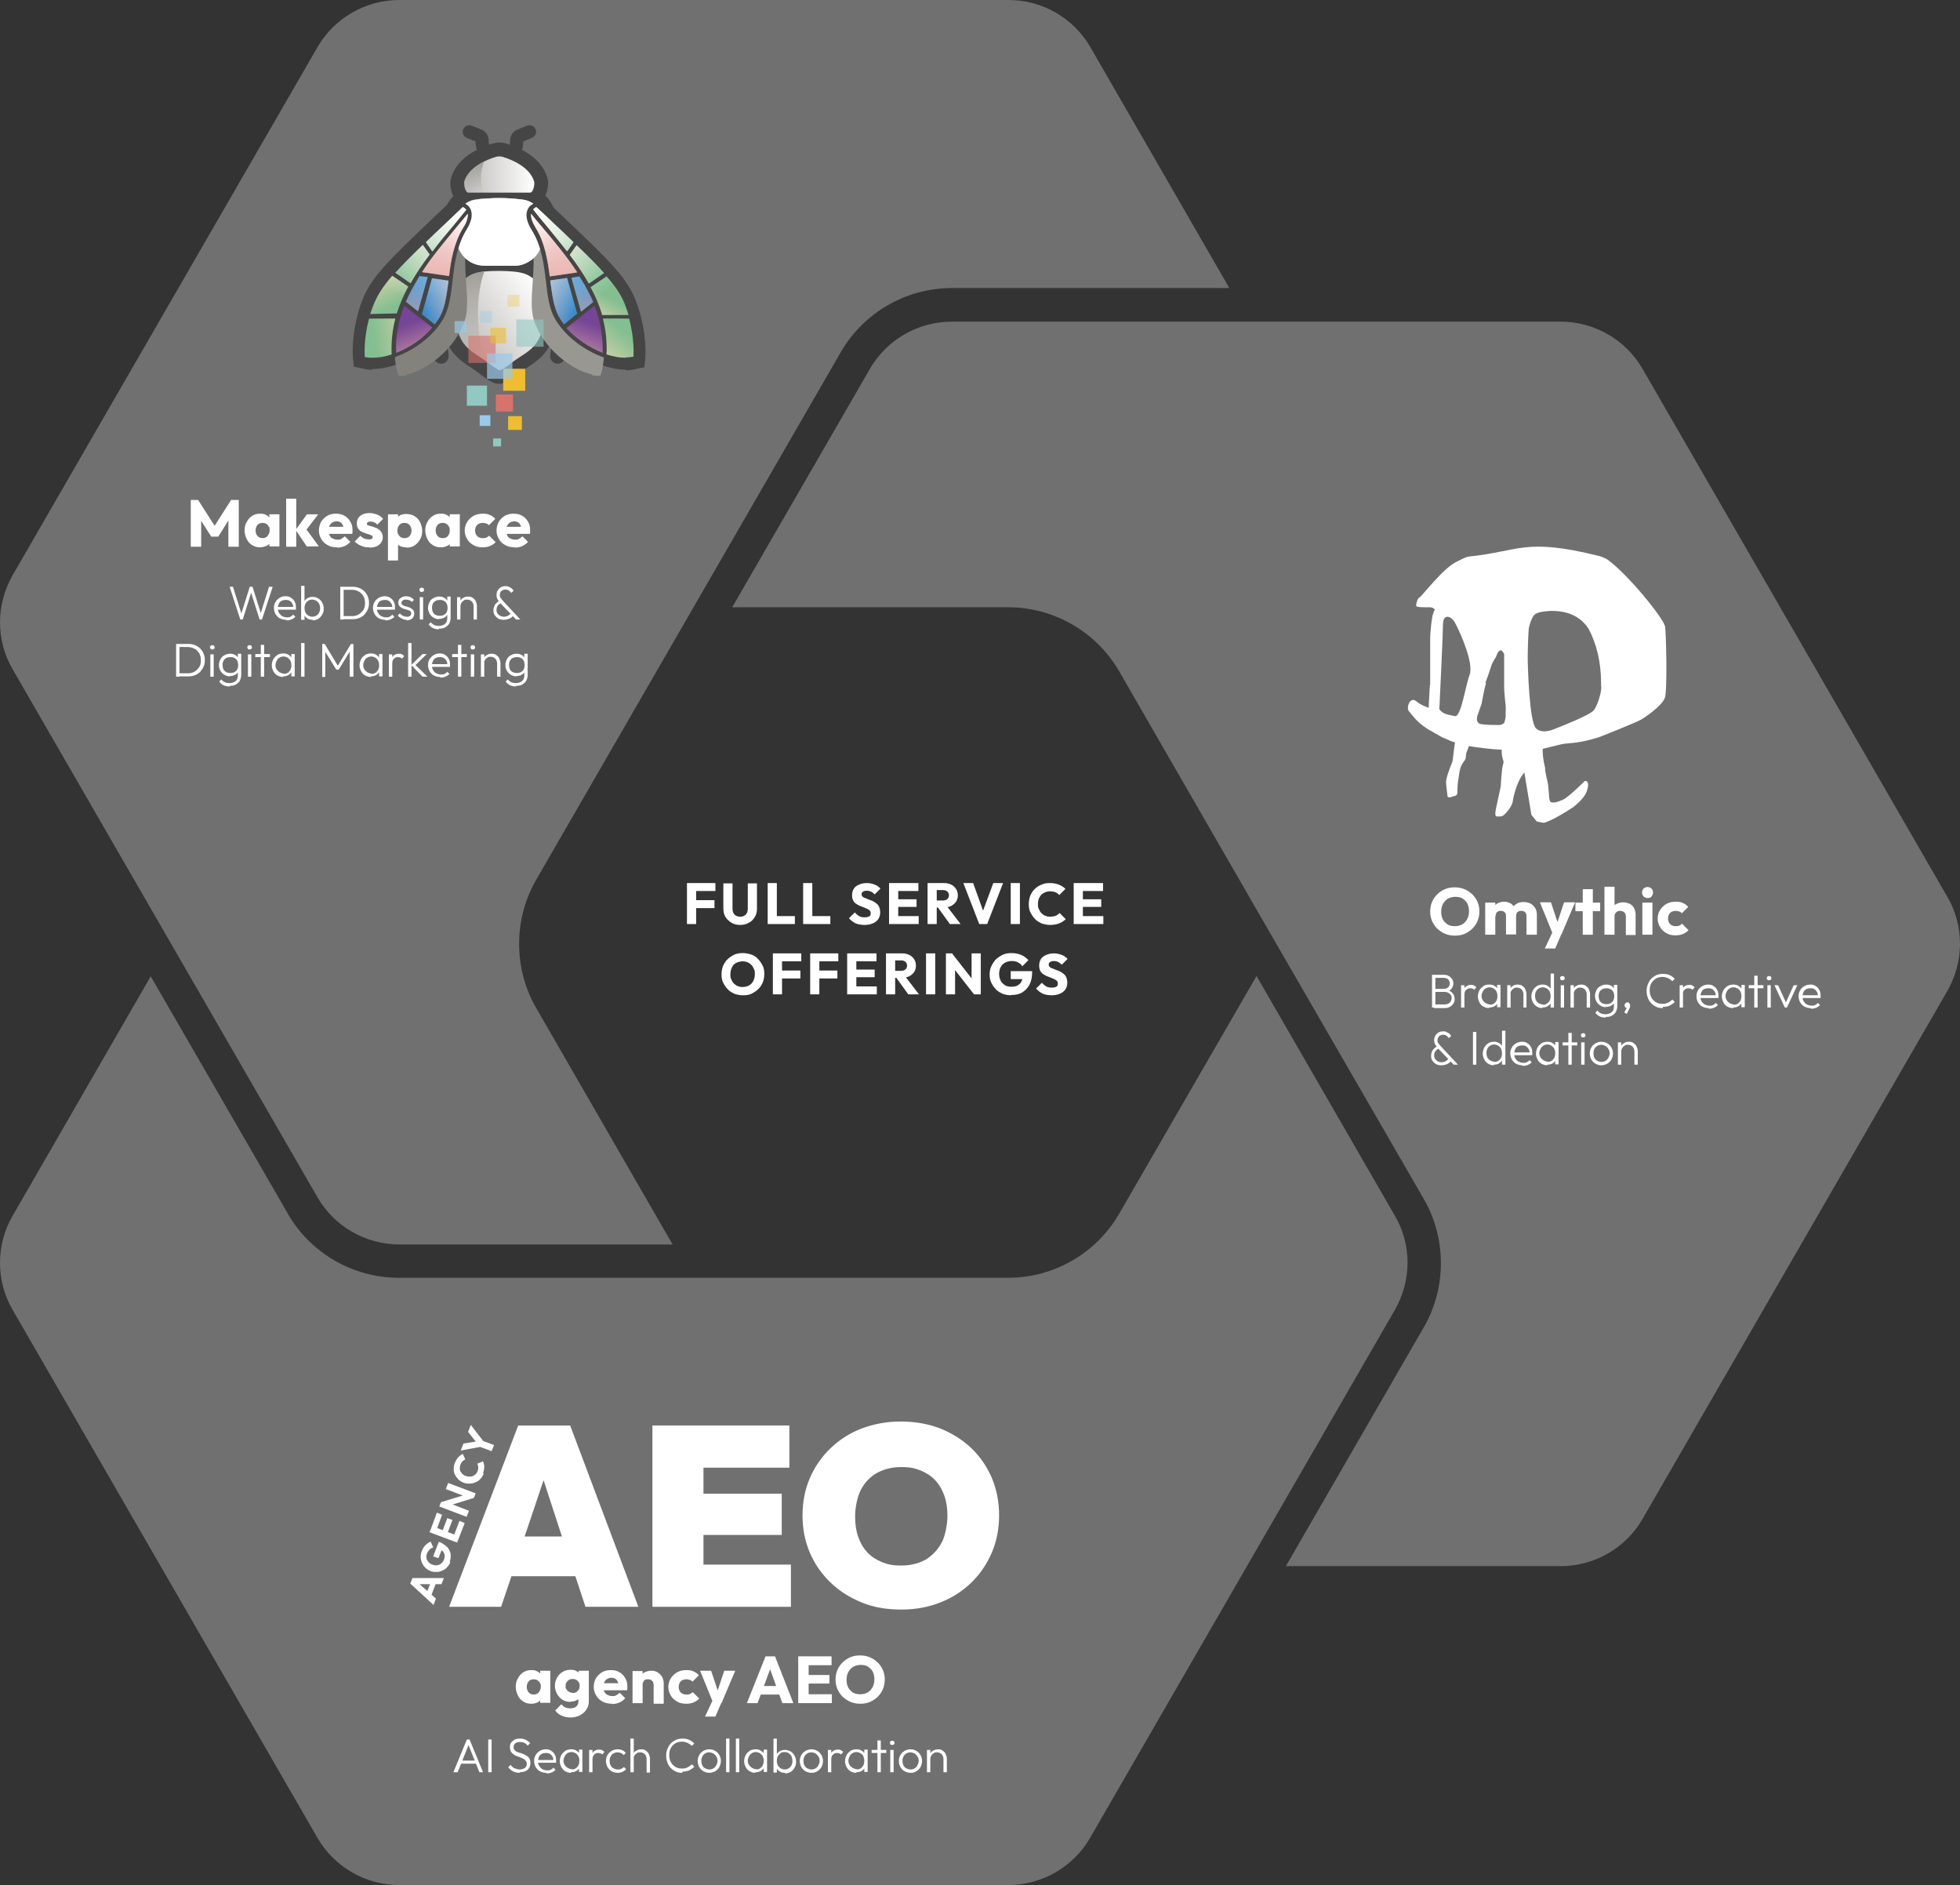 <?xml version="1.0" encoding="UTF-8"?>
<svg xmlns="http://www.w3.org/2000/svg" version="1.1" xmlns:xlink="http://www.w3.org/1999/xlink" viewBox="0 0 641.1 616.5">
  <rect x="0" y="0" width="641.1" height="616.5" fill="#333333" stroke="none"/>
  <defs>
    <style>
      .cls-1 {
        fill: url(#linear-gradient-15);
      }

      .cls-2 {
        fill: url(#linear-gradient-13);
      }

      .cls-3 {
        fill: url(#linear-gradient-28);
      }

      .cls-4, .cls-5, .cls-6 {
        fill: #9acae9;
      }

      .cls-7 {
        fill: url(#linear-gradient-2);
      }

      .cls-8 {
        fill-opacity: .3;
      }

      .cls-8, .cls-9 {
        fill: #fff;
      }

      .cls-10 {
        fill: url(#linear-gradient-25);
      }

      .cls-11 {
        fill: url(#linear-gradient-10);
      }

      .cls-12 {
        fill: url(#linear-gradient-12);
      }

      .cls-13 {
        fill: url(#linear-gradient-27);
      }

      .cls-14, .cls-15 {
        fill: #91c8c1;
      }

      .cls-16 {
        fill: url(#linear-gradient-37);
      }

      .cls-17, .cls-18, .cls-19 {
        fill: #eebd31;
      }

      .cls-5 {
        opacity: .7;
      }

      .cls-5, .cls-20, .cls-15, .cls-18, .cls-19, .cls-6 {
        isolation: isolate;
      }

      .cls-21 {
        fill: url(#linear-gradient-26);
      }

      .cls-22, .cls-23, .cls-24 {
        fill: none;
      }

      .cls-25 {
        fill: url(#linear-gradient-4);
      }

      .cls-26 {
        fill: url(#linear-gradient-35);
      }

      .cls-27 {
        fill: url(#linear-gradient-30);
      }

      .cls-28 {
        fill: #83bf91;
      }

      .cls-20, .cls-15, .cls-18 {
        opacity: .6;
      }

      .cls-20, .cls-29 {
        fill: #d7726c;
      }

      .cls-30 {
        fill: url(#linear-gradient-3);
      }

      .cls-31 {
        fill: url(#linear-gradient-34);
      }

      .cls-32 {
        fill: url(#linear-gradient-5);
      }

      .cls-33 {
        fill: url(#linear-gradient-38);
      }

      .cls-34 {
        fill: url(#linear-gradient-22);
      }

      .cls-35 {
        fill: url(#linear-gradient-24);
      }

      .cls-36 {
        fill: url(#linear-gradient-33);
      }

      .cls-37 {
        fill: url(#linear-gradient-8);
      }

      .cls-38 {
        fill: url(#linear-gradient-14);
      }

      .cls-39 {
        fill: url(#linear-gradient-29);
      }

      .cls-40 {
        fill: #454546;
      }

      .cls-41 {
        fill: url(#linear-gradient-20);
      }

      .cls-42 {
        fill: url(#linear-gradient-17);
      }

      .cls-43 {
        fill: url(#linear-gradient-7);
      }

      .cls-44 {
        fill: url(#linear-gradient-9);
      }

      .cls-45 {
        fill: url(#linear-gradient-11);
      }

      .cls-46 {
        fill: url(#linear-gradient-19);
      }

      .cls-47 {
        fill: url(#linear-gradient-6);
      }

      .cls-48 {
        fill: #764596;
      }

      .cls-49 {
        fill: #999791;
      }

      .cls-50 {
        fill: #83827c;
      }

      .cls-51 {
        fill: url(#linear-gradient-36);
      }

      .cls-52 {
        fill: url(#linear-gradient-21);
      }

      .cls-23 {
        stroke-width: 4.3px;
      }

      .cls-23, .cls-24 {
        stroke: #454546;
        stroke-linecap: round;
        stroke-miterlimit: 10;
      }

      .cls-19 {
        opacity: .3;
      }

      .cls-6 {
        opacity: .4;
      }

      .cls-53 {
        fill: #3b8bcb;
      }

      .cls-54 {
        fill: url(#linear-gradient-32);
      }

      .cls-24 {
        stroke-width: 4.9px;
      }

      .cls-55 {
        fill: url(#linear-gradient-16);
      }

      .cls-56 {
        fill: url(#linear-gradient);
      }

      .cls-57 {
        fill: url(#linear-gradient-23);
      }

      .cls-58 {
        fill: url(#linear-gradient-31);
      }

      .cls-59 {
        fill: url(#linear-gradient-18);
      }
    </style>
    <linearGradient id="linear-gradient" x1="149.8" y1="506.7" x2="176.6" y2="525.4" gradientTransform="translate(0 618.5) scale(1 -1)" gradientUnits="userSpaceOnUse">
      <stop offset="0" stop-color="#bebcb8"/>
      <stop offset="1" stop-color="#fff"/>
    </linearGradient>
    <linearGradient id="linear-gradient-2" x1="150.9" y1="535.7" x2="176.1" y2="550.2" gradientTransform="translate(0 618.5) scale(1 -1)" gradientUnits="userSpaceOnUse">
      <stop offset="0" stop-color="#bebcb8"/>
      <stop offset="1" stop-color="#fff"/>
    </linearGradient>
    <linearGradient id="linear-gradient-3" x1="151.8" y1="561.4" x2="174.8" y2="561.4" gradientTransform="translate(0 618.5) scale(1 -1)" gradientUnits="userSpaceOnUse">
      <stop offset="0" stop-color="#bebcb8"/>
      <stop offset="1" stop-color="#fff"/>
    </linearGradient>
    <linearGradient id="linear-gradient-4" x1="153.5" y1="500.7" x2="153.5" y2="529.7" gradientTransform="translate(0 618.5) scale(1 -1)" gradientUnits="userSpaceOnUse">
      <stop offset="0" stop-color="#a09e98" stop-opacity="0"/>
      <stop offset="1" stop-color="#a09e98"/>
    </linearGradient>
    <linearGradient id="linear-gradient-5" x1="153.9" y1="531.6" x2="153.9" y2="553.6" gradientTransform="translate(0 618.5) scale(1 -1)" gradientUnits="userSpaceOnUse">
      <stop offset="0" stop-color="#a09e98" stop-opacity="0"/>
      <stop offset="1" stop-color="#a09e98"/>
    </linearGradient>
    <linearGradient id="linear-gradient-6" x1="155.1" y1="555.5" x2="155.1" y2="565.7" gradientTransform="translate(0 618.5) scale(1 -1)" gradientUnits="userSpaceOnUse">
      <stop offset="0" stop-color="#a09e98" stop-opacity="0"/>
      <stop offset="1" stop-color="#a09e98"/>
    </linearGradient>
    <linearGradient id="linear-gradient-7" x1="161" y1="541.3" x2="130.7" y2="530.1" gradientTransform="translate(0 618.5) scale(1 -1)" gradientUnits="userSpaceOnUse">
      <stop offset="0" stop-color="#faeac6"/>
      <stop offset="1" stop-color="#f1d0a9" stop-opacity="0"/>
    </linearGradient>
    <linearGradient id="linear-gradient-8" x1="161.8" y1="554.4" x2="139.5" y2="539" gradientTransform="translate(0 618.5) scale(1 -1)" gradientUnits="userSpaceOnUse">
      <stop offset="0" stop-color="#faeac6"/>
      <stop offset="1" stop-color="#f1d0a9" stop-opacity="0"/>
    </linearGradient>
    <linearGradient id="linear-gradient-9" x1="121" y1="532.8" x2="128.4" y2="517.9" gradientTransform="translate(0 618.5) scale(1 -1)" gradientUnits="userSpaceOnUse">
      <stop offset="0" stop-color="#faeac6"/>
      <stop offset="1" stop-color="#f1d0a9" stop-opacity="0"/>
    </linearGradient>
    <linearGradient id="linear-gradient-10" x1="131.9" y1="509.5" x2="137.6" y2="526.9" gradientTransform="translate(0 618.5) scale(1 -1)" gradientUnits="userSpaceOnUse">
      <stop offset="0" stop-color="#e6afa9"/>
      <stop offset="1" stop-color="#e6afa9" stop-opacity="0"/>
    </linearGradient>
    <linearGradient id="linear-gradient-11" x1="134" y1="527.3" x2="146.9" y2="536.2" gradientTransform="translate(0 618.5) scale(1 -1)" gradientUnits="userSpaceOnUse">
      <stop offset="0" stop-color="#e6afa9"/>
      <stop offset="1" stop-color="#e6afa9" stop-opacity="0"/>
    </linearGradient>
    <linearGradient id="linear-gradient-12" x1="140.8" y1="511.2" x2="122.1" y2="508" gradientTransform="translate(0 618.5) scale(1 -1)" gradientUnits="userSpaceOnUse">
      <stop offset="0" stop-color="#faeac6"/>
      <stop offset="1" stop-color="#f1d0a9" stop-opacity="0"/>
    </linearGradient>
    <linearGradient id="linear-gradient-13" x1="158.6" y1="519.9" x2="138.9" y2="520" gradientTransform="translate(0 618.5) scale(1 -1)" gradientUnits="userSpaceOnUse">
      <stop offset="0" stop-color="#e6afa9"/>
      <stop offset="1" stop-color="#e6afa9" stop-opacity="0"/>
    </linearGradient>
    <linearGradient id="linear-gradient-14" x1="139.6" y1="496.4" x2="133.4" y2="512.7" gradientTransform="translate(0 618.5) scale(1 -1)" gradientUnits="userSpaceOnUse">
      <stop offset="0" stop-color="#e6afa9"/>
      <stop offset="1" stop-color="#e6afa9" stop-opacity="0"/>
    </linearGradient>
    <linearGradient id="linear-gradient-15" x1="147.8" y1="550.6" x2="128.8" y2="523.4" gradientTransform="translate(0 618.5) scale(1 -1)" gradientUnits="userSpaceOnUse">
      <stop offset="0" stop-color="#fff"/>
      <stop offset="1" stop-color="#fff" stop-opacity="0"/>
    </linearGradient>
    <linearGradient id="linear-gradient-16" x1="149.7" y1="550.3" x2="130.4" y2="522.6" gradientTransform="translate(0 618.5) scale(1 -1)" gradientUnits="userSpaceOnUse">
      <stop offset="0" stop-color="#fff"/>
      <stop offset="1" stop-color="#fff" stop-opacity="0"/>
    </linearGradient>
    <linearGradient id="linear-gradient-17" x1="148.2" y1="549.8" x2="129.2" y2="522.5" gradientTransform="translate(0 618.5) scale(1 -1)" gradientUnits="userSpaceOnUse">
      <stop offset="0" stop-color="#fff"/>
      <stop offset="1" stop-color="#fff" stop-opacity="0"/>
    </linearGradient>
    <linearGradient id="linear-gradient-18" x1="153.5" y1="546.3" x2="134.6" y2="519.1" gradientTransform="translate(0 618.5) scale(1 -1)" gradientUnits="userSpaceOnUse">
      <stop offset="0" stop-color="#fff"/>
      <stop offset="1" stop-color="#fff" stop-opacity="0"/>
    </linearGradient>
    <linearGradient id="linear-gradient-19" x1="154.7" y1="546.5" x2="135.5" y2="518.9" gradientTransform="translate(0 618.5) scale(1 -1)" gradientUnits="userSpaceOnUse">
      <stop offset="0" stop-color="#fff"/>
      <stop offset="1" stop-color="#fff" stop-opacity="0"/>
    </linearGradient>
    <linearGradient id="linear-gradient-20" x1="151.5" y1="547.3" x2="132.3" y2="519.7" gradientTransform="translate(0 618.5) scale(1 -1)" gradientUnits="userSpaceOnUse">
      <stop offset="0" stop-color="#fff"/>
      <stop offset="1" stop-color="#fff" stop-opacity="0"/>
    </linearGradient>
    <linearGradient id="linear-gradient-21" x1="158.1" y1="543.4" x2="139" y2="516" gradientTransform="translate(0 618.5) scale(1 -1)" gradientUnits="userSpaceOnUse">
      <stop offset="0" stop-color="#fff"/>
      <stop offset="1" stop-color="#fff" stop-opacity="0"/>
    </linearGradient>
    <linearGradient id="linear-gradient-22" x1="156.6" y1="543.4" x2="137.7" y2="516.2" gradientTransform="translate(0 618.5) scale(1 -1)" gradientUnits="userSpaceOnUse">
      <stop offset="0" stop-color="#fff"/>
      <stop offset="1" stop-color="#fff" stop-opacity="0"/>
    </linearGradient>
    <linearGradient id="linear-gradient-23" x1="165.6" y1="541.3" x2="196" y2="530.1" gradientTransform="translate(0 618.5) scale(1 -1)" gradientUnits="userSpaceOnUse">
      <stop offset="0" stop-color="#faeac6"/>
      <stop offset="1" stop-color="#f1d0a9" stop-opacity="0"/>
    </linearGradient>
    <linearGradient id="linear-gradient-24" x1="164.8" y1="554.4" x2="187.1" y2="539" gradientTransform="translate(0 618.5) scale(1 -1)" gradientUnits="userSpaceOnUse">
      <stop offset="0" stop-color="#faeac6"/>
      <stop offset="1" stop-color="#f1d0a9" stop-opacity="0"/>
    </linearGradient>
    <linearGradient id="linear-gradient-25" x1="194" y1="510.6" x2="199.8" y2="521" gradientTransform="translate(0 618.5) scale(1 -1)" gradientUnits="userSpaceOnUse">
      <stop offset="0" stop-color="#faeac6"/>
      <stop offset="1" stop-color="#f1d0a9" stop-opacity="0"/>
    </linearGradient>
    <linearGradient id="linear-gradient-26" x1="194.8" y1="509.6" x2="189.1" y2="526.9" gradientTransform="translate(0 618.5) scale(1 -1)" gradientUnits="userSpaceOnUse">
      <stop offset="0" stop-color="#e6afa9"/>
      <stop offset="1" stop-color="#e6afa9" stop-opacity="0"/>
    </linearGradient>
    <linearGradient id="linear-gradient-27" x1="192.7" y1="527.3" x2="179.8" y2="536.2" gradientTransform="translate(0 618.5) scale(1 -1)" gradientUnits="userSpaceOnUse">
      <stop offset="0" stop-color="#e6afa9"/>
      <stop offset="1" stop-color="#e6afa9" stop-opacity="0"/>
    </linearGradient>
    <linearGradient id="linear-gradient-28" x1="193.1" y1="496.9" x2="204.1" y2="510.2" gradientTransform="translate(0 618.5) scale(1 -1)" gradientUnits="userSpaceOnUse">
      <stop offset="0" stop-color="#faeac6"/>
      <stop offset="1" stop-color="#f1d0a9" stop-opacity="0"/>
    </linearGradient>
    <linearGradient id="linear-gradient-29" x1="168" y1="519.9" x2="187.8" y2="520" gradientTransform="translate(0 618.5) scale(1 -1)" gradientUnits="userSpaceOnUse">
      <stop offset="0" stop-color="#e6afa9"/>
      <stop offset="1" stop-color="#e6afa9" stop-opacity="0"/>
    </linearGradient>
    <linearGradient id="linear-gradient-30" x1="187.1" y1="496.4" x2="193.3" y2="512.7" gradientTransform="translate(0 618.5) scale(1 -1)" gradientUnits="userSpaceOnUse">
      <stop offset="0" stop-color="#e6afa9"/>
      <stop offset="1" stop-color="#e6afa9" stop-opacity="0"/>
    </linearGradient>
    <linearGradient id="linear-gradient-31" x1="178.9" y1="550.6" x2="197.9" y2="523.4" gradientTransform="translate(0 618.5) scale(1 -1)" gradientUnits="userSpaceOnUse">
      <stop offset="0" stop-color="#fff"/>
      <stop offset="1" stop-color="#fff" stop-opacity="0"/>
    </linearGradient>
    <linearGradient id="linear-gradient-32" x1="176.9" y1="550.3" x2="196.2" y2="522.6" gradientTransform="translate(0 618.5) scale(1 -1)" gradientUnits="userSpaceOnUse">
      <stop offset="0" stop-color="#fff"/>
      <stop offset="1" stop-color="#fff" stop-opacity="0"/>
    </linearGradient>
    <linearGradient id="linear-gradient-33" x1="178.5" y1="549.8" x2="197.5" y2="522.5" gradientTransform="translate(0 618.5) scale(1 -1)" gradientUnits="userSpaceOnUse">
      <stop offset="0" stop-color="#fff"/>
      <stop offset="1" stop-color="#fff" stop-opacity="0"/>
    </linearGradient>
    <linearGradient id="linear-gradient-34" x1="173.1" y1="546.3" x2="192.1" y2="519" gradientTransform="translate(0 618.5) scale(1 -1)" gradientUnits="userSpaceOnUse">
      <stop offset="0" stop-color="#fff"/>
      <stop offset="1" stop-color="#fff" stop-opacity="0"/>
    </linearGradient>
    <linearGradient id="linear-gradient-35" x1="171.9" y1="546.5" x2="191.2" y2="518.9" gradientTransform="translate(0 618.5) scale(1 -1)" gradientUnits="userSpaceOnUse">
      <stop offset="0" stop-color="#fff"/>
      <stop offset="1" stop-color="#fff" stop-opacity="0"/>
    </linearGradient>
    <linearGradient id="linear-gradient-36" x1="175.1" y1="547.3" x2="194.3" y2="519.8" gradientTransform="translate(0 618.5) scale(1 -1)" gradientUnits="userSpaceOnUse">
      <stop offset="0" stop-color="#fff"/>
      <stop offset="1" stop-color="#fff" stop-opacity="0"/>
    </linearGradient>
    <linearGradient id="linear-gradient-37" x1="168.6" y1="543.4" x2="187.7" y2="516" gradientTransform="translate(0 618.5) scale(1 -1)" gradientUnits="userSpaceOnUse">
      <stop offset="0" stop-color="#fff"/>
      <stop offset="1" stop-color="#fff" stop-opacity="0"/>
    </linearGradient>
    <linearGradient id="linear-gradient-38" x1="170" y1="543.4" x2="189" y2="516.2" gradientTransform="translate(0 618.5) scale(1 -1)" gradientUnits="userSpaceOnUse">
      <stop offset="0" stop-color="#fff"/>
      <stop offset="1" stop-color="#fff" stop-opacity="0"/>
    </linearGradient>
  </defs>
  <!-- Generator: Adobe Illustrator 28.7.1, SVG Export Plug-In . SVG Version: 1.2.0 Build 142)  -->
  <g>
    <g id="Layer_1">
      <path class="cls-8" d="M94.2,397l-44.9-77.7L4.2,397.5C1.4,402.2,0,407.6,0,413s1.4,10.8,4.2,15.5l99.6,172.5c5.5,9.6,15.8,15.5,26.8,15.5h199.2c11,0,21.3-5.9,26.8-15.5l99.6-172.5c2.7-4.7,4.2-10.1,4.2-15.5s-1.4-10.8-4.2-15.5l-45.2-78.3-44.9,77.7c-7.5,13-21.4,21-36.4,21h-199.2c-15,0-28.9-8-36.4-21Z"/>
      <path class="cls-8" d="M329.8,0h-199.2c-11,0-21.3,5.9-26.8,15.5L4.2,188c-2.7,4.7-4.2,10.1-4.2,15.5s1.4,10.8,4.2,15.5l99.6,172.5c5.5,9.6,15.8,15.5,26.8,15.5h89.4l-44.6-77.3c-3.7-6.4-5.6-13.6-5.6-21s1.9-14.6,5.6-21l99.6-172.5c7.5-13,21.4-21,36.4-21h90.7l-45.4-78.7c-5.5-9.6-15.8-15.5-26.8-15.5h0Z"/>
      <path class="cls-8" d="M510.5,105.2h-199.2c-11,0-21.3,5.9-26.8,15.5l-45,77.9h90.2c15,0,28.9,8,36.4,21l49.6,86,50,86.5c3.7,6.4,5.6,13.6,5.6,21s-1.9,14.6-5.6,21l-45.1,78.1h89.9c11,0,21.3-5.9,26.8-15.5l99.6-172.5c2.7-4.7,4.2-10.1,4.2-15.5s-1.4-10.8-4.2-15.5l-99.6-172.5c-5.5-9.6-15.8-15.5-26.8-15.5h0Z"/>
      <path class="cls-9" d="M62.4,178.8v-15.3h2.4l6,9.4h-1.2l6-9.4h2.5v15.3h-3.4v-9.6h.6c0,.1-3.9,6.3-3.9,6.3h-2.3l-3.9-6.1h.6c0-.1,0,9.4,0,9.4h-3.4Z"/>
      <path class="cls-9" d="M85.1,179c-1,0-1.8-.2-2.6-.7-.8-.5-1.4-1.1-1.8-2-.4-.8-.7-1.8-.7-2.8s.2-2,.7-2.8c.4-.8,1-1.5,1.8-2,.8-.5,1.6-.7,2.6-.7s1.3.1,1.9.4c.6.3,1,.7,1.4,1.1.4.5.6,1,.6,1.7v4.6c0,.6-.2,1.2-.6,1.7-.4.5-.8.9-1.4,1.1s-1.2.4-1.9.4ZM85.8,176c.7,0,1.3-.2,1.7-.7.4-.5.7-1.1.7-1.8s0-.9-.3-1.3c-.2-.4-.5-.7-.8-.9-.4-.2-.8-.3-1.2-.3s-.9.1-1.2.3c-.4.2-.6.5-.8.9-.2.4-.3.8-.3,1.3s.1.9.3,1.3c.2.4.5.7.8.9.4.2.8.3,1.2.3ZM88.1,178.8v-2.8l.5-2.6-.5-2.6v-2.6h3.3v10.5h-3.3Z"/>
      <path class="cls-9" d="M93.6,178.8v-15.7h3.3v15.7h-3.3ZM100.4,178.8l-3.7-5.5,3.7-5.1h3.7l-4.4,5.7v-1.4c.1,0,4.6,6.2,4.6,6.2h-3.9Z"/>
      <path class="cls-9" d="M110.2,179c-1.1,0-2.2-.2-3-.7-.9-.5-1.6-1.1-2.1-2-.5-.8-.8-1.8-.8-2.8s.3-2,.7-2.8c.5-.8,1.2-1.5,2-2,.9-.5,1.8-.7,2.9-.7s2,.2,2.8.7c.8.4,1.4,1.1,1.9,1.9.5.8.7,1.7.7,2.7s0,.4,0,.6c0,.2,0,.5-.1.7h-9.1s0-2.3,0-2.3h7.7s-1.4.9-1.4.9c0-.6-.1-1.1-.3-1.5-.2-.4-.4-.7-.8-.9-.3-.2-.8-.3-1.2-.3s-1,.1-1.4.4c-.4.2-.7.6-.9,1-.2.4-.3,1-.3,1.6s.1,1.2.3,1.6c.2.4.5.8,1,1,.4.2.9.4,1.5.4s1,0,1.4-.3.8-.5,1.1-.8l1.8,1.8c-.5.6-1.2,1.1-1.9,1.4-.7.3-1.5.5-2.4.5Z"/>
      <path class="cls-9" d="M120.8,179c-.6,0-1.2,0-1.8-.2-.6-.2-1.2-.4-1.7-.7-.5-.3-.9-.6-1.3-1l1.9-1.9c.3.4.8.7,1.2.9.5.2,1,.3,1.6.3s.7,0,.9-.2c.2-.1.3-.3.3-.5s-.1-.5-.4-.6c-.3-.1-.6-.3-1-.4-.4-.1-.8-.2-1.2-.4-.4-.1-.8-.3-1.2-.5-.4-.2-.7-.6-1-1-.2-.4-.4-.9-.4-1.6s.2-1.3.5-1.8c.3-.5.8-.9,1.5-1.2.6-.3,1.4-.4,2.2-.4s1.7.2,2.5.5c.8.3,1.4.8,1.9,1.4l-1.9,1.9c-.3-.4-.7-.7-1.1-.8-.4-.2-.8-.2-1.2-.2s-.7,0-.8.2c-.2.1-.3.3-.3.5s.1.4.4.5c.2.1.6.2,1,.3.4.1.8.2,1.2.4.4.1.8.3,1.2.6.4.2.7.6,1,1,.2.4.4.9.4,1.6,0,1-.4,1.8-1.2,2.5-.8.6-1.8.9-3.1.9Z"/>
      <path class="cls-9" d="M126.9,183.2v-15h3.3v2.7l-.5,2.6.5,2.6v7.2h-3.3ZM132.9,179c-.7,0-1.4-.1-2-.4-.6-.3-1.1-.7-1.4-1.1-.4-.5-.6-1-.7-1.7v-4.4c0-.6.3-1.2.7-1.7.4-.5.9-.9,1.4-1.2.6-.3,1.2-.4,2-.4s1.9.2,2.7.7c.8.5,1.4,1.1,1.8,2,.4.8.7,1.8.7,2.8s-.2,2-.7,2.8c-.4.8-1.1,1.5-1.8,2-.8.5-1.7.7-2.7.7ZM132.3,176c.5,0,.9-.1,1.2-.3.4-.2.6-.5.8-.9.2-.4.3-.8.3-1.3s-.1-.9-.3-1.3c-.2-.4-.5-.7-.8-.9-.4-.2-.8-.3-1.2-.3s-.9.1-1.2.3c-.4.2-.6.5-.8.9-.2.4-.3.8-.3,1.3s0,.9.3,1.3c.2.4.5.7.8.9.4.2.8.3,1.2.3h0Z"/>
      <path class="cls-9" d="M144.2,179c-1,0-1.8-.2-2.6-.7-.8-.5-1.4-1.1-1.8-2-.4-.8-.7-1.8-.7-2.8s.2-2,.7-2.8c.4-.8,1-1.5,1.8-2,.8-.5,1.6-.7,2.6-.7s1.3.1,1.9.4,1,.7,1.4,1.1c.4.5.6,1,.6,1.7v4.6c0,.6-.2,1.2-.6,1.7-.4.5-.8.9-1.4,1.1-.6.3-1.2.4-1.9.4ZM144.8,176c.7,0,1.3-.2,1.7-.7.4-.5.6-1.1.6-1.8s0-.9-.3-1.3c-.2-.4-.5-.7-.8-.9-.4-.2-.8-.3-1.2-.3s-.9.1-1.2.3c-.4.2-.6.5-.8.9-.2.4-.3.8-.3,1.3s.1.9.3,1.3c.2.4.5.7.8.9.4.2.8.3,1.2.3ZM147.1,178.8v-2.8l.5-2.6-.5-2.6v-2.6h3.3v10.5h-3.3Z"/>
      <path class="cls-9" d="M157.8,179c-1.1,0-2.1-.2-2.9-.7-.9-.5-1.6-1.1-2.1-2-.5-.8-.8-1.8-.8-2.8s.3-2,.8-2.8c.5-.8,1.2-1.5,2.1-2,.9-.5,1.9-.7,3-.7s1.6.1,2.3.4c.7.3,1.3.7,1.8,1.3l-2.1,2.1c-.2-.3-.5-.5-.9-.6-.3-.1-.7-.2-1.1-.2s-.9.1-1.3.3c-.4.2-.7.5-.9.9-.2.4-.3.8-.3,1.3s.1.9.3,1.3c.2.4.5.7.9.9.4.2.8.3,1.3.3s.8,0,1.2-.2c.3-.1.6-.4.9-.6l2.1,2.1c-.5.6-1.2,1-1.9,1.3-.7.3-1.5.4-2.3.4h0Z"/>
      <path class="cls-9" d="M168.4,179c-1.1,0-2.2-.2-3.1-.7-.9-.5-1.6-1.1-2.1-2-.5-.8-.8-1.8-.8-2.8s.3-2,.7-2.8c.5-.8,1.2-1.5,2-2,.9-.5,1.8-.7,2.9-.7s2,.2,2.8.7c.8.4,1.4,1.1,1.9,1.9s.7,1.7.7,2.7,0,.4,0,.6c0,.2,0,.5-.1.7h-9.1s0-2.3,0-2.3h7.7s-1.4.9-1.4.9c0-.6-.1-1.1-.3-1.5-.2-.4-.4-.7-.8-.9-.3-.2-.8-.3-1.2-.3s-1,.1-1.4.4c-.4.2-.7.6-.9,1-.2.4-.3,1-.3,1.6s.1,1.2.3,1.6c.2.4.5.8,1,1,.4.2.9.4,1.5.4s1,0,1.4-.3.8-.5,1.1-.8l1.8,1.8c-.5.6-1.2,1.1-1.9,1.4-.7.3-1.5.5-2.4.5Z"/>
      <path class="cls-9" d="M173.8,557.2c-1,0-1.8-.2-2.6-.7-.8-.5-1.4-1.1-1.8-2-.4-.8-.7-1.8-.7-2.8s.2-2,.7-2.8c.4-.8,1-1.5,1.8-2,.8-.5,1.6-.7,2.6-.7s1.3.1,1.9.4c.6.3,1,.7,1.4,1.1.4.5.6,1,.6,1.7v4.6c0,.6-.2,1.2-.6,1.7-.4.5-.8.9-1.4,1.1-.6.3-1.2.4-1.9.4ZM174.5,554.2c.7,0,1.3-.2,1.7-.7.4-.5.7-1.1.7-1.8s0-.9-.3-1.3c-.2-.4-.5-.7-.8-.9-.4-.2-.8-.3-1.2-.3s-.9.1-1.2.3c-.4.2-.6.5-.8.9-.2.4-.3.8-.3,1.3s.1.9.3,1.3c.2.4.5.7.8.9.4.2.8.3,1.2.3ZM176.7,557v-2.8l.5-2.6-.5-2.6v-2.6h3.3v10.5h-3.3Z"/>
      <path class="cls-9" d="M186.6,556.6c-1,0-1.8-.2-2.6-.7-.8-.5-1.3-1.1-1.8-1.9-.4-.8-.7-1.7-.7-2.6s.2-1.9.7-2.7c.4-.8,1-1.4,1.8-1.9.8-.5,1.6-.7,2.6-.7s1.4.1,1.9.4c.6.3,1,.6,1.4,1.1.4.5.6,1,.6,1.7v4c0,.6-.2,1.2-.6,1.7-.4.5-.8.9-1.4,1.1-.6.3-1.2.4-1.9.4h0ZM186.8,561.7c-1.2,0-2.2-.2-3.1-.6-.9-.4-1.6-1-2.1-1.7l2-2c.4.4.8.8,1.3,1,.5.2,1,.3,1.7.3s1.5-.2,1.9-.6c.5-.4.7-1,.7-1.7v-2.7l.6-2.3-.5-2.3v-2.7h3.3v9.9c0,1.1-.2,2-.8,2.8-.5.8-1.2,1.4-2.1,1.9-.9.4-1.9.7-3,.7h0ZM187.3,553.7c.5,0,.9-.1,1.2-.3.3-.2.6-.5.8-.8.2-.3.3-.7.3-1.2s0-.8-.3-1.2c-.2-.3-.4-.6-.8-.8-.3-.2-.7-.3-1.2-.3s-.8.1-1.2.3c-.3.2-.6.5-.8.8-.2.3-.3.7-.3,1.2s0,.8.3,1.1c.2.4.5.6.8.8.3.2.7.3,1.2.3h0Z"/>
      <path class="cls-9" d="M200.2,557.2c-1.1,0-2.2-.2-3.1-.7-.9-.5-1.6-1.1-2.1-2-.5-.8-.8-1.8-.8-2.8s.3-2,.7-2.8c.5-.8,1.2-1.5,2-2,.9-.5,1.8-.7,2.9-.7s2,.2,2.8.7c.8.4,1.4,1.1,1.9,1.9.5.8.7,1.7.7,2.7s0,.4,0,.6c0,.2,0,.5-.1.7h-9.1s0-2.3,0-2.3h7.7s-1.4.9-1.4.9c0-.6-.1-1.1-.3-1.5-.2-.4-.4-.7-.8-.9-.3-.2-.8-.3-1.2-.3s-1,.1-1.4.4c-.4.2-.7.6-.9,1-.2.4-.3,1-.3,1.6s.1,1.2.3,1.6c.2.4.5.8,1,1,.4.2.9.4,1.5.4s1,0,1.4-.3c.4-.2.8-.5,1.1-.8l1.8,1.8c-.5.6-1.2,1.1-1.9,1.4-.7.3-1.5.5-2.4.5Z"/>
      <path class="cls-9" d="M206.9,557v-10.5h3.3v10.5h-3.3ZM213.8,557v-6c0-.5-.2-1-.5-1.3-.3-.3-.8-.5-1.3-.5s-.7,0-1,.2c-.3.1-.5.4-.6.7-.2.3-.2.6-.2,1l-1.3-.6c0-.8.2-1.5.5-2.2.4-.6.9-1.1,1.5-1.4.6-.3,1.4-.5,2.2-.5s1.5.2,2.1.6c.6.4,1.1.9,1.4,1.5.3.6.5,1.3.5,2v6.7h-3.3Z"/>
      <path class="cls-9" d="M224.4,557.2c-1.1,0-2.1-.2-2.9-.7-.9-.5-1.6-1.1-2.1-2-.5-.8-.8-1.8-.8-2.8s.3-2,.8-2.8c.5-.8,1.2-1.5,2.1-2,.9-.5,1.9-.7,3-.7s1.6.1,2.3.4c.7.3,1.3.7,1.8,1.3l-2.1,2.1c-.2-.3-.5-.5-.9-.6-.3-.1-.7-.2-1.1-.2s-.9.1-1.3.3c-.4.2-.7.5-.9.9-.2.4-.3.8-.3,1.3s.1.9.3,1.3c.2.4.5.7.9.9.4.2.8.3,1.3.3s.8,0,1.2-.2c.3-.1.6-.4.9-.6l2.1,2.1c-.5.6-1.2,1-1.9,1.3-.7.3-1.5.4-2.3.4h0Z"/>
      <path class="cls-9" d="M233.3,557l-4.3-10.6h3.6l2.8,8.4h-1.3l2.8-8.4h3.6l-4.5,10.6h-2.6,0ZM230.6,561.4l3.2-6.8,2.1,2.4-1.9,4.4h-3.4Z"/>
      <path class="cls-9" d="M244.3,557l6.1-15.3h3.1l6,15.3h-3.6l-4.6-12.7h1.2l-4.7,12.7h-3.5,0ZM247.7,554.2v-2.8h8.4v2.8h-8.4Z"/>
      <path class="cls-9" d="M261.1,557v-15.3h3.4v15.3h-3.4ZM263.7,544.6v-2.9h8.3v2.9h-8.3ZM263.7,550.6v-2.8h7.6v2.8h-7.6ZM263.7,557v-2.9h8.4v2.9h-8.4Z"/>
      <path class="cls-9" d="M281.4,557.2c-1.2,0-2.2-.2-3.2-.6-1-.4-1.8-1-2.6-1.7-.7-.7-1.3-1.6-1.7-2.5-.4-1-.6-2-.6-3.1s.2-2.2.6-3.1c.4-1,1-1.8,1.7-2.5.7-.7,1.6-1.3,2.5-1.7,1-.4,2-.6,3.2-.6s2.2.2,3.2.6c1,.4,1.8,1,2.6,1.7.7.7,1.3,1.6,1.7,2.5.4,1,.6,2,.6,3.1s-.2,2.1-.6,3.1c-.4,1-1,1.8-1.7,2.5-.7.7-1.6,1.3-2.5,1.7-1,.4-2,.6-3.2.6h0ZM281.4,554.1c.9,0,1.7-.2,2.4-.6.7-.4,1.2-1,1.6-1.7.4-.7.6-1.6.6-2.5s-.1-1.4-.3-2c-.2-.6-.5-1.1-.9-1.5-.4-.4-.9-.8-1.4-1-.6-.2-1.2-.3-1.9-.3s-1.7.2-2.4.6c-.7.4-1.2,1-1.6,1.7-.4.7-.6,1.6-.6,2.5s.1,1.4.3,2c.2.6.5,1.1.9,1.5.4.4.9.8,1.4,1,.6.2,1.2.3,1.9.3h0Z"/>
      <path class="cls-9" d="M148.3,579.6l4.4-10.7h.9l4.4,10.7h-1.2l-3.8-9.5h.5l-3.8,9.5h-1.2ZM150.3,576.8v-1h5.6v1h-5.6Z"/>
      <path class="cls-9" d="M159.7,579.6v-10.7h1.1v10.7h-1.1Z"/>
      <path class="cls-9" d="M169.9,579.8c-.8,0-1.6-.2-2.1-.5-.6-.3-1.1-.8-1.6-1.3l.8-.8c.4.5.8.9,1.3,1.1.5.2,1.1.4,1.7.4s1.2-.2,1.7-.5c.4-.3.6-.7.6-1.3s-.1-.8-.3-1c-.2-.3-.5-.5-.8-.7-.3-.2-.7-.3-1.1-.5-.4-.1-.8-.3-1.1-.4-.4-.1-.7-.3-1.1-.6-.3-.2-.6-.5-.8-.9-.2-.4-.3-.8-.3-1.4s.1-1.1.4-1.5c.3-.4.7-.7,1.2-1,.5-.2,1-.3,1.7-.3s1.3.1,1.9.4c.5.3,1,.6,1.4,1.1l-.8.8c-.3-.4-.7-.7-1.1-.9s-.9-.3-1.4-.3-1.1.1-1.5.4c-.4.3-.6.7-.6,1.2s0,.7.3,1c.2.3.4.5.8.6.3.2.7.3,1.1.4.4.1.8.3,1.1.4.4.2.7.4,1.1.6.3.2.6.5.8.9.2.4.3.8.3,1.4,0,.9-.3,1.6-.9,2.2-.6.5-1.5.8-2.6.8h0Z"/>
      <path class="cls-9" d="M178.6,579.8c-.7,0-1.4-.2-2-.5-.6-.3-1-.8-1.4-1.4-.3-.6-.5-1.2-.5-2s.2-1.4.5-1.9c.3-.6.8-1,1.4-1.4.6-.3,1.2-.5,1.9-.5s1.3.1,1.8.5c.5.3.9.7,1.2,1.3.3.5.4,1.2.4,1.9s0,.2,0,.3c0,.1,0,.2,0,.4h-6.3v-.9h5.8l-.4.3c0-.5,0-1-.3-1.4-.2-.4-.5-.7-.8-.9-.4-.2-.8-.3-1.3-.3s-1,.1-1.4.3c-.4.2-.7.5-.9,1-.2.4-.3.9-.3,1.5s.1,1.1.4,1.5.6.8,1,1c.4.2.9.4,1.5.4s.9,0,1.2-.2c.4-.2.7-.4.9-.7l.7.7c-.3.4-.8.7-1.3.9-.5.2-1,.3-1.6.3h0Z"/>
      <path class="cls-9" d="M186.8,579.8c-.7,0-1.3-.2-1.9-.5-.5-.3-1-.8-1.3-1.4-.3-.6-.5-1.2-.5-1.9s.2-1.4.5-2c.3-.6.8-1,1.3-1.4.5-.3,1.2-.5,1.9-.5s1.1.1,1.5.3c.4.2.8.5,1.1.9.3.4.4.9.5,1.4v2.3c0,.5-.2,1-.5,1.4-.3.4-.6.7-1.1.9-.4.2-.9.3-1.5.3h0ZM187,578.7c.8,0,1.4-.3,1.8-.8.5-.5.7-1.2.7-2s-.1-1-.3-1.5c-.2-.4-.5-.7-.9-1-.4-.2-.8-.4-1.3-.4s-1,.1-1.4.4c-.4.2-.7.6-.9,1-.2.4-.4.9-.4,1.4s.1,1,.4,1.4c.2.4.6.7,1,1,.4.2.9.4,1.4.4h0ZM189.4,579.6v-2l.2-1.8-.2-1.8v-1.8h1.1v7.3h-1.1Z"/>
      <path class="cls-9" d="M192.7,579.6v-7.3h1.1v7.3h-1.1ZM193.8,575.4l-.5-.2c0-.9.2-1.7.7-2.2.5-.5,1.1-.8,1.9-.8s.7,0,1,.2c.3.1.6.3.8.6l-.7.8c-.2-.2-.4-.3-.6-.4-.2,0-.5-.1-.7-.1-.6,0-1,.2-1.4.6-.4.4-.5.9-.5,1.6h0Z"/>
      <path class="cls-9" d="M202,579.8c-.7,0-1.4-.2-1.9-.5-.6-.3-1-.8-1.4-1.4-.3-.6-.5-1.2-.5-2s.2-1.4.5-1.9c.3-.6.8-1,1.4-1.4.6-.3,1.2-.5,1.9-.5s1.1.1,1.5.3c.5.2.9.5,1.2.9l-.7.7c-.2-.3-.5-.5-.9-.7-.4-.1-.7-.2-1.1-.2s-1,.1-1.4.4c-.4.2-.7.6-.9,1-.2.4-.3.9-.3,1.4s.1,1,.3,1.4c.2.4.5.8.9,1,.4.2.9.4,1.4.4s.8,0,1.2-.2c.4-.2.7-.4.9-.6l.7.7c-.3.4-.8.7-1.2.9-.5.2-1,.3-1.6.3h0Z"/>
      <path class="cls-9" d="M206.2,579.6v-11h1.1v11h-1.1ZM211.5,579.6v-4.3c0-.6-.2-1.2-.6-1.6-.4-.4-.9-.6-1.5-.6s-.8,0-1.1.3c-.3.2-.6.4-.8.8-.2.3-.3.7-.3,1.1l-.5-.3c0-.5.1-1,.4-1.5.3-.4.6-.8,1.1-1,.4-.2.9-.4,1.5-.4s1.1.1,1.5.4c.4.3.8.6,1,1.1.2.4.4,1,.4,1.6v4.5h-1.1Z"/>
      <path class="cls-9" d="M223.2,579.8c-.8,0-1.5-.1-2.1-.4-.7-.3-1.2-.7-1.7-1.2-.5-.5-.9-1.1-1.1-1.8-.3-.7-.4-1.4-.4-2.2s.1-1.5.4-2.2c.3-.7.6-1.3,1.1-1.8.5-.5,1.1-.9,1.7-1.2.7-.3,1.4-.4,2.1-.4s1.6.1,2.2.4c.7.3,1.2.7,1.7,1.2l-.8.8c-.4-.4-.8-.7-1.4-1-.5-.2-1.1-.4-1.8-.4s-1.2.1-1.7.3c-.5.2-.9.5-1.3.9-.4.4-.7.9-.9,1.4-.2.5-.3,1.1-.3,1.8s.1,1.2.3,1.8c.2.5.5,1,.9,1.4.4.4.8.7,1.3.9.5.2,1.1.3,1.7.3s1.3-.1,1.8-.4c.5-.2,1-.6,1.4-1l.8.8c-.5.5-1.1.9-1.7,1.2-.7.3-1.4.4-2.2.4h0Z"/>
      <path class="cls-9" d="M232,579.8c-.7,0-1.3-.2-1.9-.5-.6-.3-1-.8-1.4-1.4-.3-.6-.5-1.2-.5-2s.2-1.3.5-1.9c.3-.6.8-1,1.4-1.4.6-.3,1.2-.5,1.9-.5s1.4.2,1.9.5c.6.3,1,.8,1.4,1.4.3.6.5,1.2.5,1.9s-.2,1.4-.5,2c-.3.6-.8,1-1.4,1.4-.6.3-1.2.5-1.9.5ZM232,578.7c.5,0,1-.1,1.4-.4.4-.2.7-.6.9-1,.2-.4.4-.9.4-1.4s-.1-1-.4-1.4c-.2-.4-.5-.7-.9-1-.4-.2-.9-.4-1.4-.4s-1,.1-1.4.4c-.4.2-.7.6-.9,1-.2.4-.3.9-.3,1.4s.1,1,.3,1.4c.2.4.5.8.9,1,.4.2.9.4,1.4.4Z"/>
      <path class="cls-9" d="M237.5,579.6v-11h1.1v11h-1.1Z"/>
      <path class="cls-9" d="M240.7,579.6v-11h1.1v11h-1.1Z"/>
      <path class="cls-9" d="M247.1,579.8c-.7,0-1.3-.2-1.9-.5-.5-.3-1-.8-1.3-1.4-.3-.6-.5-1.2-.5-1.9s.2-1.4.5-2c.3-.6.8-1,1.3-1.4.5-.3,1.2-.5,1.9-.5s1.1.1,1.5.3c.4.2.8.5,1.1.9.3.4.4.9.5,1.4v2.3c0,.5-.2,1-.5,1.4-.3.4-.6.7-1.1.9-.4.2-.9.3-1.5.3h0ZM247.3,578.7c.8,0,1.4-.3,1.8-.8.5-.5.7-1.2.7-2s-.1-1-.3-1.5c-.2-.4-.5-.7-.9-1-.4-.2-.8-.4-1.3-.4s-1,.1-1.4.4c-.4.2-.7.6-.9,1-.2.4-.4.9-.4,1.4s.1,1,.4,1.4c.2.4.6.7,1,1,.4.2.9.4,1.4.4h0ZM249.8,579.6v-2l.2-1.8-.2-1.8v-1.8h1.1v7.3h-1.1Z"/>
      <path class="cls-9" d="M253,579.6v-11h1.1v5.5l-.2,1.8.2,1.8v2h-1.1ZM256.8,579.8c-.6,0-1.1-.1-1.5-.3-.4-.2-.8-.5-1.1-.9s-.5-.9-.5-1.4v-2.3c0-.5.2-1,.5-1.4.3-.4.7-.7,1.1-.9.5-.2.9-.3,1.5-.3s1.3.2,1.8.5c.5.3,1,.8,1.3,1.4.3.6.5,1.2.5,2s-.2,1.4-.5,1.9c-.3.6-.7,1-1.3,1.4-.5.3-1.2.5-1.8.5ZM256.6,578.7c.5,0,1-.1,1.4-.4.4-.2.7-.6.9-1,.2-.4.3-.9.3-1.4s-.1-1-.3-1.5c-.2-.4-.5-.7-.9-1s-.8-.4-1.4-.4-1,.1-1.3.4-.7.6-.9,1c-.2.4-.3.9-.3,1.5s.1,1,.3,1.4.5.7.9,1c.4.2.8.4,1.3.4h0Z"/>
      <path class="cls-9" d="M265.4,579.8c-.7,0-1.3-.2-1.9-.5-.6-.3-1-.8-1.4-1.4-.3-.6-.5-1.2-.5-2s.2-1.3.5-1.9c.3-.6.8-1,1.4-1.4.6-.3,1.2-.5,1.9-.5s1.4.2,1.9.5c.6.3,1,.8,1.4,1.4.3.6.5,1.2.5,1.9s-.2,1.4-.5,2c-.3.6-.8,1-1.4,1.4s-1.2.5-1.9.5ZM265.4,578.7c.5,0,1-.1,1.4-.4.4-.2.7-.6.9-1,.2-.4.4-.9.4-1.4s-.1-1-.4-1.4c-.2-.4-.5-.7-.9-1-.4-.2-.9-.4-1.4-.4s-1,.1-1.4.4c-.4.2-.7.6-.9,1-.2.4-.3.9-.3,1.4s.1,1,.3,1.4c.2.4.5.8.9,1,.4.2.9.4,1.4.4Z"/>
      <path class="cls-9" d="M270.8,579.6v-7.3h1.1v7.3h-1.1ZM271.9,575.4l-.5-.2c0-.9.2-1.7.7-2.2.5-.5,1.1-.8,1.9-.8s.7,0,1,.2c.3.1.6.3.8.6l-.7.8c-.2-.2-.4-.3-.6-.4-.2,0-.5-.1-.7-.1-.6,0-1,.2-1.4.6-.4.4-.5.9-.5,1.6h0Z"/>
      <path class="cls-9" d="M280.1,579.8c-.7,0-1.3-.2-1.9-.5-.5-.3-1-.8-1.3-1.4-.3-.6-.5-1.2-.5-1.9s.2-1.4.5-2c.3-.6.8-1,1.3-1.4.5-.3,1.2-.5,1.9-.5s1.1.1,1.5.3c.4.2.8.5,1.1.9.3.4.4.9.5,1.4v2.3c0,.5-.2,1-.5,1.4-.3.4-.6.7-1.1.9-.4.2-.9.3-1.5.3h0ZM280.2,578.7c.8,0,1.4-.3,1.8-.8.5-.5.7-1.2.7-2s-.1-1-.3-1.5-.5-.7-.9-1c-.4-.2-.8-.4-1.3-.4s-1,.1-1.4.4c-.4.2-.7.6-.9,1-.2.4-.4.9-.4,1.4s.1,1,.4,1.4c.2.4.6.7,1,1,.4.2.9.4,1.4.4h0ZM282.7,579.6v-2l.2-1.8-.2-1.8v-1.8h1.1v7.3h-1.1Z"/>
      <path class="cls-9" d="M285.1,573.3v-1h4.8v1h-4.8ZM287,579.6v-10.4h1.1v10.4h-1.1Z"/>
      <path class="cls-9" d="M291.8,570.7c-.2,0-.4,0-.5-.2-.1-.1-.2-.3-.2-.5s0-.4.2-.5c.1-.1.3-.2.5-.2s.4,0,.6.2c.1.1.2.3.2.5s0,.4-.2.5c-.1.1-.3.2-.6.2ZM291.2,579.6v-7.3h1.1v7.3h-1.1Z"/>
      <path class="cls-9" d="M297.8,579.8c-.7,0-1.3-.2-1.9-.5-.6-.3-1-.8-1.4-1.4-.3-.6-.5-1.2-.5-2s.2-1.3.5-1.9c.3-.6.8-1,1.4-1.4.6-.3,1.2-.5,1.9-.5s1.4.2,1.9.5c.6.3,1,.8,1.4,1.4.3.6.5,1.2.5,1.9s-.2,1.4-.5,2c-.3.6-.8,1-1.4,1.4s-1.2.5-1.9.5ZM297.8,578.7c.5,0,1-.1,1.4-.4.4-.2.7-.6.9-1,.2-.4.4-.9.4-1.4s-.1-1-.4-1.4c-.2-.4-.5-.7-.9-1-.4-.2-.9-.4-1.4-.4s-1,.1-1.4.4c-.4.2-.7.6-.9,1-.2.4-.3.9-.3,1.4s.1,1,.3,1.4c.2.4.5.8.9,1,.4.2.9.4,1.4.4Z"/>
      <path class="cls-9" d="M303.2,579.6v-7.3h1.1v7.3h-1.1ZM308.6,579.6v-4.3c0-.6-.2-1.2-.6-1.6-.4-.4-.9-.6-1.5-.6s-.8,0-1.1.3c-.3.2-.6.4-.8.8-.2.3-.3.7-.3,1.1l-.5-.3c0-.5.1-1,.4-1.5.3-.4.6-.8,1.1-1,.4-.2.9-.4,1.5-.4s1.1.1,1.5.4c.4.3.8.6,1,1.1.2.5.4,1,.4,1.5v4.5h-1.1Z"/>
      <path class="cls-9" d="M78.6,202.6l-3.5-10.7h1.1l2.9,9.2h-.3l2.9-9.2h.9l2.9,9.2h-.4l2.9-9.2h1.2l-3.5,10.7h-.8l-2.9-9.2h.3l-2.9,9.2h-.8Z"/>
      <path class="cls-9" d="M93.5,202.7c-.7,0-1.4-.2-2-.5-.6-.3-1-.8-1.4-1.4-.3-.6-.5-1.2-.5-2s.2-1.4.5-1.9c.3-.6.8-1,1.4-1.4s1.2-.5,1.9-.5,1.3.1,1.8.5c.5.3.9.7,1.2,1.3.3.5.4,1.2.4,1.9s0,.2,0,.3c0,.1,0,.2,0,.4h-6.3v-.9h5.8l-.4.3c0-.5,0-1-.3-1.4-.2-.4-.5-.7-.8-.9-.4-.2-.8-.3-1.3-.3s-1,.1-1.4.3c-.4.2-.7.5-.9,1-.2.4-.3.9-.3,1.5s.1,1.1.4,1.5.6.8,1,1,.9.4,1.5.4.9,0,1.2-.2.7-.4.9-.7l.7.7c-.3.4-.8.7-1.3.9-.5.2-1,.3-1.6.3h0Z"/>
      <path class="cls-9" d="M98.5,202.6v-11h1.1v5.5l-.2,1.8.2,1.8v2h-1.1ZM102.3,202.7c-.6,0-1.1-.1-1.5-.3-.4-.2-.8-.5-1.1-.9-.3-.4-.5-.9-.5-1.4v-2.3c0-.5.2-1,.5-1.4.3-.4.7-.7,1.1-.9.5-.2.9-.3,1.5-.3s1.3.2,1.8.5c.5.3,1,.8,1.3,1.4.3.6.5,1.2.5,2s-.2,1.4-.5,1.9-.7,1-1.3,1.4c-.5.3-1.2.5-1.8.5ZM102.1,201.7c.5,0,1-.1,1.4-.4.4-.2.7-.6.9-1,.2-.4.3-.9.3-1.4s-.1-1-.3-1.4c-.2-.4-.5-.7-.9-1-.4-.2-.8-.4-1.4-.4s-1,.1-1.3.4c-.4.2-.7.6-.9,1-.2.4-.3.9-.3,1.4s.1,1,.3,1.4c.2.4.5.7.9,1,.4.2.8.4,1.3.4h0Z"/>
      <path class="cls-9" d="M111.3,202.6v-10.7h1.1v10.7h-1.1ZM112,202.6v-1.1h3.2c.8,0,1.6-.2,2.2-.6.6-.4,1.1-.9,1.5-1.5.4-.7.5-1.4.5-2.2s-.2-1.6-.5-2.2c-.4-.6-.9-1.2-1.5-1.5-.6-.4-1.4-.6-2.2-.6h-3.1v-1h3.2c.8,0,1.5.1,2.2.4.7.3,1.2.6,1.7,1.1.5.5.9,1.1,1.1,1.7.3.7.4,1.4.4,2.1s-.1,1.5-.4,2.1c-.3.7-.7,1.2-1.1,1.7-.5.5-1.1.9-1.7,1.1-.7.3-1.4.4-2.1.4h-3.2Z"/>
      <path class="cls-9" d="M125.9,202.7c-.7,0-1.4-.2-2-.5-.6-.3-1-.8-1.4-1.4-.3-.6-.5-1.2-.5-2s.2-1.4.5-1.9c.3-.6.8-1,1.4-1.4.6-.3,1.2-.5,1.9-.5s1.3.1,1.8.5c.5.3.9.7,1.2,1.3.3.5.4,1.2.4,1.9s0,.2,0,.3c0,.1,0,.2,0,.4h-6.3v-.9h5.8l-.4.3c0-.5,0-1-.3-1.4s-.5-.7-.8-.9c-.4-.2-.8-.3-1.3-.3s-1,.1-1.4.3c-.4.2-.7.5-.9,1-.2.4-.3.9-.3,1.5s.1,1.1.4,1.5c.2.4.6.8,1,1s.9.4,1.5.4.9,0,1.2-.2c.4-.2.7-.4.9-.7l.7.7c-.3.4-.8.7-1.3.9-.5.2-1,.3-1.6.3h0Z"/>
      <path class="cls-9" d="M133,202.7c-.4,0-.8,0-1.1-.2-.4-.1-.7-.3-1-.5-.3-.2-.6-.4-.8-.7l.7-.7c.3.4.6.6,1,.8.4.2.8.3,1.2.3s.9,0,1.1-.3c.3-.2.4-.4.4-.8s-.1-.6-.3-.7c-.2-.2-.4-.3-.8-.4-.3-.1-.6-.2-1-.3-.3-.1-.7-.2-1-.4s-.6-.4-.8-.6c-.2-.3-.3-.6-.3-1.1s.1-.8.3-1.1c.2-.3.5-.5.9-.7.4-.2.8-.3,1.3-.3s1.1.1,1.5.3c.4.2.8.5,1.1.9l-.7.7c-.2-.3-.5-.5-.8-.6-.3-.1-.7-.2-1.1-.2s-.8,0-1.1.3c-.2.2-.4.4-.4.7s.1.5.3.7c.2.2.4.3.8.4.3.1.6.2,1,.3.3.1.7.2,1,.4.3.2.6.4.8.7.2.3.3.6.3,1.1s-.2,1.2-.7,1.6c-.5.4-1.1.6-1.9.6h0Z"/>
      <path class="cls-9" d="M137.9,193.6c-.2,0-.4,0-.5-.2-.1-.1-.2-.3-.2-.5s0-.4.2-.5c.1-.1.3-.2.5-.2s.4,0,.6.2c.1.1.2.3.2.5s0,.4-.2.5c-.1.1-.3.2-.6.2ZM137.3,202.6v-7.3h1.1v7.3h-1.1Z"/>
      <path class="cls-9" d="M143.6,202.5c-.7,0-1.3-.2-1.8-.5-.5-.3-1-.8-1.3-1.3-.3-.6-.5-1.2-.5-1.9s.2-1.3.5-1.9c.3-.6.7-1,1.3-1.3.5-.3,1.1-.5,1.8-.5s1.1.1,1.5.3c.5.2.8.5,1.1.9.3.4.4.9.5,1.4v2.1c0,.5-.2,1-.5,1.4-.3.4-.6.7-1.1.9-.4.2-.9.3-1.5.3ZM143.6,205.8c-.7,0-1.4-.1-2-.4-.6-.3-1-.7-1.4-1.2l.7-.7c.3.4.7.7,1.1.9.4.2,1,.3,1.6.3s1.5-.2,2-.7c.5-.4.7-1.1.7-1.8v-1.8l.2-1.7-.2-1.7v-1.9h1.1v7c0,.7-.2,1.3-.5,1.9-.3.5-.8.9-1.3,1.2s-1.2.4-2,.4h0ZM143.9,201.4c.5,0,1-.1,1.3-.3.4-.2.7-.5.9-.9.2-.4.3-.9.3-1.4s-.1-1-.3-1.4c-.2-.4-.5-.7-.9-.9-.4-.2-.8-.3-1.3-.3s-1,.1-1.4.3c-.4.2-.7.5-.9.9-.2.4-.3.9-.3,1.4s.1,1,.3,1.4c.2.4.5.7.9.9.4.2.9.3,1.4.3h0Z"/>
      <path class="cls-9" d="M149.5,202.6v-7.3h1.1v7.3h-1.1ZM154.9,202.6v-4.3c0-.6-.2-1.2-.6-1.6-.4-.4-.9-.6-1.5-.6s-.8,0-1.1.3c-.3.2-.6.4-.8.8s-.3.7-.3,1.1l-.5-.3c0-.5.1-1,.4-1.5.3-.4.6-.8,1.1-1,.4-.3.9-.4,1.5-.4s1.1.1,1.5.4c.4.3.8.6,1,1.1.2.5.4,1,.4,1.5v4.5h-1.1Z"/>
      <path class="cls-9" d="M164.8,202.7c-.7,0-1.3-.1-1.8-.4-.5-.3-.9-.7-1.2-1.1-.3-.5-.4-1-.4-1.6s.2-1.3.5-1.8.9-1,1.5-1.3l.5.7c-.4.2-.8.5-1.1.9-.3.4-.4.9-.4,1.4s.1.8.3,1.1c.2.3.5.6.9.8s.8.3,1.2.3,1-.1,1.5-.4c.4-.2.7-.6,1-.9l.7.8c-.2.3-.5.6-.8.8-.3.2-.7.4-1.1.5s-.8.2-1.3.2ZM168.8,202.6l-5.2-5.4c-.4-.4-.7-.9-.9-1.3-.2-.4-.3-.8-.3-1.3s.1-1,.4-1.5c.2-.4.6-.8,1-1,.4-.3,1-.4,1.5-.4s.8,0,1.1.2c.3.1.6.3.9.5.3.2.5.5.7.8l-.8.7c-.3-.4-.5-.6-.8-.8-.3-.2-.7-.3-1.1-.3s-1,.2-1.3.5c-.4.3-.5.8-.5,1.3s0,.7.3,1c.2.3.4.6.8,1l5.6,6h-1.4Z"/>
      <path class="cls-9" d="M57.6,221.3v-10.7h1.1v10.7h-1.1ZM58.3,221.3v-1.1h3.2c.8,0,1.6-.2,2.2-.6.6-.4,1.1-.9,1.5-1.5.4-.6.5-1.4.5-2.2s-.2-1.6-.5-2.2c-.4-.6-.9-1.2-1.5-1.5s-1.4-.6-2.2-.6h-3.1v-1h3.2c.8,0,1.5.1,2.2.4.7.3,1.2.6,1.7,1.1.5.5.9,1.1,1.1,1.7.3.7.4,1.4.4,2.1s-.1,1.5-.4,2.1c-.3.7-.7,1.2-1.1,1.7-.5.5-1.1.9-1.7,1.1-.7.3-1.4.4-2.1.4h-3.2Z"/>
      <path class="cls-9" d="M69.4,212.4c-.2,0-.4,0-.5-.2-.1-.1-.2-.3-.2-.5s0-.4.2-.5c.1-.1.3-.2.5-.2s.4,0,.6.2c.1.1.2.3.2.5s0,.4-.2.5c-.1.1-.3.2-.6.2ZM68.8,221.3v-7.3h1.1v7.3h-1.1Z"/>
      <path class="cls-9" d="M75.2,221.2c-.7,0-1.3-.2-1.8-.5-.5-.3-1-.8-1.3-1.3-.3-.6-.5-1.2-.5-1.9s.2-1.3.5-1.9c.3-.6.7-1,1.3-1.3.5-.3,1.1-.5,1.8-.5s1.1.1,1.5.3c.5.2.8.5,1.1.9.3.4.4.9.5,1.4v2.1c0,.5-.2,1-.5,1.4-.3.4-.6.7-1.1.9-.4.2-.9.3-1.5.3ZM75.1,224.5c-.7,0-1.4-.1-2-.4-.6-.3-1-.7-1.4-1.2l.7-.7c.3.4.7.7,1.1.9.4.2,1,.3,1.6.3s1.5-.2,2-.7c.5-.4.7-1.1.7-1.8v-1.8l.2-1.7-.2-1.7v-1.9h1.1v7c0,.7-.2,1.3-.5,1.9-.3.5-.8.9-1.3,1.2s-1.2.4-2,.4h0ZM75.4,220.1c.5,0,1-.1,1.3-.3.4-.2.7-.5.9-.9.2-.4.3-.9.3-1.4s-.1-1-.3-1.4c-.2-.4-.5-.7-.9-.9-.4-.2-.8-.3-1.3-.3s-1,.1-1.4.3c-.4.2-.7.5-.9.9-.2.4-.3.9-.3,1.4s.1,1,.3,1.4c.2.4.5.7.9.9.4.2.9.3,1.4.3h0Z"/>
      <path class="cls-9" d="M81.6,212.4c-.2,0-.4,0-.5-.2-.1-.1-.2-.3-.2-.5s0-.4.2-.5c.1-.1.3-.2.5-.2s.4,0,.6.2c.1.1.2.3.2.5s0,.4-.2.5c-.1.1-.3.2-.6.2ZM81.1,221.3v-7.3h1.1v7.3h-1.1Z"/>
      <path class="cls-9" d="M83.5,214.9v-1h4.8v1h-4.8ZM85.3,221.3v-10.4h1.1v10.4h-1.1Z"/>
      <path class="cls-9" d="M92.6,221.4c-.7,0-1.3-.2-1.9-.5-.5-.3-1-.8-1.3-1.4-.3-.6-.5-1.2-.5-1.9s.2-1.4.5-2c.3-.6.8-1,1.3-1.4.5-.3,1.2-.5,1.9-.5s1.1.1,1.5.3c.4.2.8.5,1.1.9.3.4.4.9.5,1.4v2.3c0,.5-.2,1-.5,1.4-.3.4-.6.7-1.1.9-.4.2-.9.3-1.5.3h0ZM92.8,220.4c.8,0,1.4-.3,1.8-.8.5-.5.7-1.2.7-2s-.1-1-.3-1.5c-.2-.4-.5-.7-.9-1-.4-.2-.8-.4-1.3-.4s-1,.1-1.4.4c-.4.2-.7.6-.9,1-.2.4-.4.9-.4,1.4s.1,1,.4,1.4c.2.4.6.7,1,1,.4.2.9.4,1.4.4h0ZM95.3,221.3v-2l.2-1.8-.2-1.8v-1.8h1.1v7.3h-1.1Z"/>
      <path class="cls-9" d="M98.5,221.3v-11h1.1v11h-1.1Z"/>
      <path class="cls-9" d="M105.4,221.3v-10.7h.8l4.6,7.6h-.6l4.6-7.6h.8v10.7h-1.2v-8.7h.3c0,0-3.9,6.4-3.9,6.4h-.8l-3.9-6.3h.3c0,0,0,8.7,0,8.7h-1.1Z"/>
      <path class="cls-9" d="M121.3,221.4c-.7,0-1.3-.2-1.9-.5-.5-.3-1-.8-1.3-1.4-.3-.6-.5-1.2-.5-1.9s.2-1.4.5-2c.3-.6.8-1,1.3-1.4.5-.3,1.2-.5,1.9-.5s1.1.1,1.5.3c.4.2.8.5,1.1.9.3.4.4.9.5,1.4v2.3c0,.5-.2,1-.5,1.4-.3.4-.6.7-1.1.9-.4.2-.9.3-1.5.3h0ZM121.5,220.4c.8,0,1.4-.3,1.8-.8.5-.5.7-1.2.7-2s-.1-1-.3-1.5c-.2-.4-.5-.7-.9-1-.4-.2-.8-.4-1.3-.4s-1,.1-1.4.4c-.4.2-.7.6-.9,1-.2.4-.4.9-.4,1.4s.1,1,.4,1.4c.2.4.6.7,1,1,.4.2.9.4,1.4.4h0ZM124,221.3v-2l.2-1.8-.2-1.8v-1.8h1.1v7.3h-1.1Z"/>
      <path class="cls-9" d="M127.2,221.3v-7.3h1.1v7.3h-1.1ZM128.3,217l-.5-.2c0-.9.2-1.7.7-2.2.5-.5,1.1-.8,1.9-.8s.7,0,1,.2c.3.1.6.3.8.6l-.7.8c-.2-.2-.4-.3-.6-.4-.2,0-.5-.1-.7-.1-.6,0-1,.2-1.4.6-.4.4-.5.9-.5,1.6h0Z"/>
      <path class="cls-9" d="M133.5,221.3v-11h1.1v11h-1.1ZM138.2,221.3l-3.7-3.8,3.7-3.6h1.4l-4,3.9v-.6s4.2,4.1,4.2,4.1h-1.5Z"/>
      <path class="cls-9" d="M143.9,221.4c-.7,0-1.4-.2-2-.5-.6-.3-1-.8-1.4-1.4-.3-.6-.5-1.2-.5-2s.2-1.4.5-1.9.8-1,1.4-1.4c.6-.3,1.2-.5,1.9-.5s1.3.1,1.8.5c.5.3.9.7,1.2,1.3.3.5.4,1.2.4,1.9s0,.2,0,.3c0,.1,0,.2,0,.4h-6.3v-.9h5.8l-.4.3c0-.5,0-1-.3-1.4-.2-.4-.5-.7-.8-.9-.4-.2-.8-.3-1.3-.3s-1,.1-1.4.3c-.4.2-.7.5-.9,1-.2.4-.3.9-.3,1.5s.1,1.1.4,1.5c.2.4.6.8,1,1,.4.2.9.4,1.5.4s.9,0,1.2-.2c.4-.2.7-.4.9-.7l.7.7c-.3.4-.8.7-1.3.9-.5.2-1,.3-1.6.3h0Z"/>
      <path class="cls-9" d="M147.9,214.9v-1h4.8v1h-4.8ZM149.8,221.3v-10.4h1.1v10.4h-1.1Z"/>
      <path class="cls-9" d="M154.6,212.4c-.2,0-.4,0-.5-.2-.1-.1-.2-.3-.2-.5s0-.4.2-.5c.1-.1.3-.2.5-.2s.4,0,.6.2c.1.1.2.3.2.5s0,.4-.2.5c-.1.1-.3.2-.6.2ZM154,221.3v-7.3h1.1v7.3h-1.1Z"/>
      <path class="cls-9" d="M157.3,221.3v-7.3h1.1v7.3h-1.1ZM162.6,221.3v-4.3c0-.6-.2-1.2-.6-1.6-.4-.4-.9-.6-1.5-.6s-.8,0-1.1.3c-.3.2-.6.4-.8.8-.2.3-.3.7-.3,1.1l-.5-.3c0-.5.1-1,.4-1.5.3-.4.6-.8,1.1-1,.4-.3.9-.4,1.5-.4s1.1.1,1.5.4c.4.3.8.6,1,1.1.2.5.4,1,.4,1.5v4.5h-1.1Z"/>
      <path class="cls-9" d="M168.9,221.2c-.7,0-1.3-.2-1.8-.5-.5-.3-1-.8-1.3-1.3-.3-.6-.5-1.2-.5-1.9s.2-1.3.5-1.9c.3-.6.7-1,1.3-1.3.5-.3,1.1-.5,1.8-.5s1.1.1,1.5.3c.5.2.8.5,1.1.9.3.4.4.9.5,1.4v2.1c0,.5-.2,1-.5,1.4-.3.4-.6.7-1.1.9-.4.2-.9.3-1.5.3ZM168.8,224.5c-.7,0-1.4-.1-2-.4-.6-.3-1-.7-1.4-1.2l.7-.7c.3.4.7.7,1.1.9.4.2,1,.3,1.6.3s1.5-.2,2-.7c.5-.4.7-1.1.7-1.8v-1.8l.2-1.7-.2-1.7v-1.9h1.1v7c0,.7-.2,1.3-.5,1.9-.3.5-.8.9-1.3,1.2s-1.2.4-2,.4h0ZM169.1,220.1c.5,0,1-.1,1.3-.3.4-.2.7-.5.9-.9.2-.4.3-.9.3-1.4s-.1-1-.3-1.4c-.2-.4-.5-.7-.9-.9-.4-.2-.8-.3-1.3-.3s-1,.1-1.4.3c-.4.2-.7.5-.9.9-.2.4-.3.9-.3,1.4s.1,1,.3,1.4c.2.4.5.7.9.9.4.2.9.3,1.4.3h0Z"/>
      <path class="cls-9" d="M475.9,306c-1.2,0-2.2-.2-3.2-.6-1-.4-1.8-1-2.6-1.7-.7-.7-1.3-1.6-1.7-2.5-.4-1-.6-2-.6-3.1s.2-2.2.6-3.1c.4-1,1-1.8,1.7-2.5.7-.7,1.6-1.3,2.5-1.7,1-.4,2-.6,3.2-.6s2.2.2,3.2.6,1.8,1,2.6,1.7c.7.7,1.3,1.6,1.7,2.5.4,1,.6,2,.6,3.1s-.2,2.1-.6,3.1c-.4,1-1,1.8-1.7,2.5-.7.7-1.6,1.3-2.5,1.7-1,.4-2,.6-3.2.6h0ZM475.9,302.9c.9,0,1.7-.2,2.4-.6.7-.4,1.2-1,1.6-1.7.4-.7.6-1.6.6-2.5s-.1-1.4-.3-2c-.2-.6-.5-1.1-.9-1.5-.4-.4-.9-.8-1.4-1-.6-.2-1.2-.3-1.9-.3s-1.7.2-2.4.6c-.7.4-1.2,1-1.6,1.7-.4.7-.6,1.6-.6,2.5s.1,1.4.3,2c.2.6.5,1.1.9,1.5.4.4.9.8,1.4,1,.6.2,1.2.3,1.9.3h0Z"/>
      <path class="cls-9" d="M485.8,305.7v-10.5h3.3v10.5h-3.3ZM492.6,305.7v-6.2c0-.5-.2-.9-.5-1.2-.3-.3-.7-.4-1.2-.4s-.6,0-.9.2c-.3.1-.5.3-.6.6-.1.2-.2.5-.2.9l-1.3-.6c0-.8.2-1.6.5-2.2.4-.6.9-1.1,1.5-1.4.6-.3,1.3-.5,2.1-.5s1.4.2,2,.5c.6.3,1,.8,1.4,1.4.3.6.5,1.3.5,2.1v6.7h-3.3,0ZM499.3,305.7v-6.2c0-.5-.2-.9-.5-1.2-.3-.3-.7-.4-1.2-.4s-.6,0-.9.2c-.3.1-.5.3-.6.6-.1.2-.2.5-.2.9l-1.9-.3c0-.9.2-1.7.6-2.3.4-.6.9-1.1,1.6-1.5.7-.4,1.4-.5,2.2-.5s1.5.2,2.2.5c.6.3,1.1.8,1.5,1.4.4.6.6,1.4.6,2.3v6.5h-3.3,0Z"/>
      <path class="cls-9" d="M508,305.7l-4.3-10.6h3.6l2.8,8.4h-1.3l2.8-8.4h3.6l-4.5,10.6h-2.6,0ZM505.3,310.2l3.2-6.8,2.1,2.4-1.9,4.4h-3.4Z"/>
      <path class="cls-9" d="M515.3,298v-2.8h8.1v2.8h-8.1ZM517.7,305.7v-14.9h3.3v14.9h-3.3Z"/>
      <path class="cls-9" d="M524.8,305.7v-15.7h3.3v15.7h-3.3ZM531.8,305.7v-6c0-.5-.2-1-.5-1.3-.3-.3-.8-.5-1.3-.5s-.7,0-1,.2c-.3.2-.5.4-.7.7-.2.3-.2.6-.2,1l-1.3-.6c0-.8.2-1.5.5-2.2.3-.6.8-1.1,1.5-1.4.6-.3,1.3-.5,2.1-.5s1.5.2,2.2.5c.6.3,1.1.8,1.4,1.4.3.6.5,1.3.5,2.1v6.7h-3.3Z"/>
      <path class="cls-9" d="M538.9,293.7c-.5,0-.9-.2-1.3-.5-.3-.4-.5-.8-.5-1.3s.2-1,.5-1.3.8-.5,1.3-.5.9.2,1.3.5c.3.3.5.8.5,1.3s-.2.9-.5,1.3c-.3.4-.8.5-1.3.5ZM537.2,305.7v-10.5h3.3v10.5h-3.3Z"/>
      <path class="cls-9" d="M548,305.9c-1.1,0-2.1-.2-2.9-.7-.9-.5-1.6-1.1-2.1-2-.5-.8-.8-1.8-.8-2.8s.3-2,.8-2.8c.5-.8,1.2-1.5,2.1-2,.9-.5,1.9-.7,3-.7s1.6.1,2.3.4c.7.3,1.3.7,1.8,1.3l-2.1,2.1c-.2-.3-.5-.5-.9-.6-.3-.1-.7-.2-1.1-.2s-.9.1-1.3.3c-.4.2-.7.5-.9.9-.2.4-.3.8-.3,1.3s.1.9.3,1.3c.2.4.5.7.9.9.4.2.8.3,1.3.3s.8,0,1.2-.2c.3-.1.6-.4.9-.6l2.1,2.1c-.5.6-1.2,1-1.9,1.3-.7.3-1.5.4-2.3.4h0Z"/>
      <path class="cls-9" d="M468.4,329.5v-10.7h1.1v10.7h-1.1ZM469.1,329.5v-1h3.4c.7,0,1.3-.2,1.7-.6s.6-.9.6-1.5,0-.7-.3-1c-.2-.3-.4-.6-.8-.7-.3-.2-.7-.3-1.2-.3h-3.5v-1h3.3c.6,0,1-.2,1.4-.5.3-.3.5-.8.5-1.3s-.2-1-.5-1.3c-.4-.3-.9-.5-1.5-.5h-3.2v-1h3.2c.7,0,1.2.1,1.7.4s.8.6,1.1,1c.2.4.4.9.4,1.4s-.2,1.1-.5,1.6c-.3.4-.8.8-1.4,1v-.4c.8.2,1.3.6,1.7,1.1.4.5.6,1.1.6,1.8s-.1,1.1-.4,1.5c-.3.5-.7.8-1.2,1.1-.5.3-1.2.4-1.9.4h-3.3Z"/>
      <path class="cls-9" d="M477.9,329.5v-7.3h1.1v7.3h-1.1ZM479,325.3l-.5-.2c0-.9.2-1.7.7-2.2.5-.5,1.1-.8,1.9-.8s.7,0,1,.2c.3.1.6.3.8.6l-.7.8c-.2-.2-.4-.3-.6-.4-.2,0-.5-.1-.7-.1-.6,0-1,.2-1.4.6-.4.4-.5.9-.5,1.6h0Z"/>
      <path class="cls-9" d="M487.1,329.7c-.7,0-1.3-.2-1.9-.5s-1-.8-1.3-1.4c-.3-.6-.5-1.2-.5-1.9s.2-1.4.5-2c.3-.6.8-1,1.3-1.4s1.2-.5,1.9-.5,1.1.1,1.5.3c.4.2.8.5,1.1.9.3.4.4.9.5,1.4v2.3c0,.5-.2,1-.5,1.4-.3.4-.6.7-1.1.9-.4.2-.9.3-1.5.3h0ZM487.3,328.6c.8,0,1.4-.3,1.8-.8.5-.5.7-1.2.7-2s-.1-1-.3-1.5c-.2-.4-.5-.7-.9-1-.4-.2-.8-.4-1.3-.4s-1,.1-1.4.4c-.4.2-.7.6-.9,1-.2.4-.4.9-.4,1.4s.1,1,.4,1.4c.2.4.6.7,1,1,.4.2.9.4,1.4.4h0ZM489.7,329.5v-2l.2-1.8-.2-1.8v-1.8h1.1v7.3h-1.1Z"/>
      <path class="cls-9" d="M493,329.5v-7.3h1.1v7.3h-1.1ZM498.3,329.5v-4.3c0-.6-.2-1.2-.6-1.6-.4-.4-.9-.6-1.5-.6s-.8,0-1.1.3c-.3.2-.6.4-.8.8-.2.3-.3.7-.3,1.1l-.5-.3c0-.5.1-1,.4-1.5.3-.4.6-.8,1-1,.4-.3.9-.4,1.5-.4s1.1.1,1.5.4c.4.3.8.6,1,1.1.2.5.4,1,.4,1.5v4.5h-1.1Z"/>
      <path class="cls-9" d="M504.5,329.7c-.7,0-1.3-.2-1.8-.5s-1-.8-1.3-1.4c-.3-.6-.5-1.2-.5-1.9s.2-1.4.5-2c.3-.6.7-1,1.3-1.4.5-.3,1.1-.5,1.8-.5s1.1.1,1.5.3c.4.2.8.5,1.1.9.3.4.5.9.5,1.4v2.3c0,.5-.2,1-.5,1.4-.3.4-.7.7-1.1.9-.4.2-.9.3-1.5.3ZM504.7,328.6c.5,0,1-.1,1.3-.4.4-.2.7-.6.9-1,.2-.4.3-.9.3-1.4s-.1-1-.3-1.5c-.2-.4-.5-.7-.9-1-.4-.2-.8-.4-1.3-.4s-1,.1-1.4.4c-.4.2-.7.6-.9,1-.2.4-.3.9-.3,1.4s.1,1,.3,1.4c.2.4.5.7.9,1,.4.2.9.4,1.4.4h0ZM508.3,329.5h-1.1v-2l.2-1.8-.2-1.8v-5.5h1.1v11h0Z"/>
      <path class="cls-9" d="M511,320.6c-.2,0-.4,0-.5-.2-.1-.1-.2-.3-.2-.5s0-.4.2-.5c.1-.1.3-.2.5-.2s.4,0,.6.2c.1.1.2.3.2.5s0,.4-.2.5c-.1.1-.3.2-.6.2ZM510.5,329.5v-7.3h1.1v7.3h-1.1Z"/>
      <path class="cls-9" d="M513.7,329.5v-7.3h1.1v7.3h-1.1ZM519,329.5v-4.3c0-.6-.2-1.2-.6-1.6-.4-.4-.9-.6-1.5-.6s-.8,0-1.1.3c-.3.2-.6.4-.8.8-.2.3-.3.7-.3,1.1l-.5-.3c0-.5.1-1,.4-1.5.3-.4.6-.8,1.1-1,.4-.3.9-.4,1.5-.4s1.1.1,1.5.4c.4.3.8.6,1,1.1.2.5.4,1,.4,1.5v4.5h-1.1,0Z"/>
      <path class="cls-9" d="M525.3,329.4c-.7,0-1.3-.2-1.8-.5-.5-.3-1-.8-1.3-1.3-.3-.6-.5-1.2-.5-1.9s.2-1.3.5-1.9.7-1,1.3-1.3,1.1-.5,1.8-.5,1.1.1,1.5.3c.5.2.8.5,1.1.9.3.4.4.9.5,1.4v2.1c0,.5-.2,1-.5,1.4-.3.4-.6.7-1.1.9-.4.2-.9.3-1.5.3h0ZM525.2,332.8c-.7,0-1.4-.1-2-.4-.6-.3-1-.7-1.4-1.2l.7-.7c.3.4.7.7,1.1.9.4.2,1,.3,1.6.3s1.5-.2,2-.7c.5-.4.7-1.1.7-1.8v-1.8l.2-1.7-.2-1.7v-1.9h1.1v7c0,.7-.2,1.3-.5,1.9-.3.5-.8.9-1.3,1.2-.6.3-1.2.4-2,.4h0ZM525.5,328.4c.5,0,1-.1,1.3-.3.4-.2.7-.5.9-.9.2-.4.3-.9.3-1.4s-.1-1-.3-1.4c-.2-.4-.5-.7-.9-.9-.4-.2-.8-.3-1.3-.3s-1,.1-1.4.3c-.4.2-.7.5-.9.9-.2.4-.3.9-.3,1.4s.1,1,.3,1.4c.2.4.5.7.9.9.4.2.9.3,1.4.3h0Z"/>
      <path class="cls-9" d="M531.3,331.1l.9-1.7h.4s-.1,0-.2.1c0,0-.2.1-.3.1-.2,0-.4,0-.5-.2-.2-.2-.2-.4-.2-.6s0-.5.3-.7c.2-.2.4-.3.6-.3s.4,0,.6.3c.2.2.3.4.3.7s0,.2,0,.4-.1.3-.2.6l-.9,1.8-.7-.4Z"/>
      <path class="cls-9" d="M543.9,329.7c-.8,0-1.5-.1-2.1-.4-.7-.3-1.2-.7-1.7-1.2-.5-.5-.9-1.1-1.1-1.8-.3-.7-.4-1.4-.4-2.2s.1-1.5.4-2.2c.3-.7.6-1.3,1.1-1.8.5-.5,1.1-.9,1.7-1.2.7-.3,1.4-.4,2.1-.4s1.6.1,2.2.4c.7.3,1.2.7,1.7,1.2l-.8.8c-.4-.4-.8-.7-1.4-1-.5-.2-1.1-.4-1.8-.4s-1.2.1-1.7.3c-.5.2-.9.5-1.3.9-.4.4-.7.9-.9,1.4-.2.5-.3,1.1-.3,1.8s.1,1.2.3,1.8c.2.5.5,1,.9,1.4.4.4.8.7,1.3.9.5.2,1.1.3,1.7.3s1.3-.1,1.8-.4c.5-.2,1-.6,1.4-1l.8.8c-.5.5-1.1.9-1.7,1.2-.7.3-1.4.4-2.2.4h0Z"/>
      <path class="cls-9" d="M549.4,329.5v-7.3h1.1v7.3h-1.1ZM550.4,325.3l-.5-.2c0-.9.2-1.7.7-2.2.5-.5,1.1-.8,1.9-.8s.7,0,1,.2c.3.1.6.3.8.6l-.7.8c-.2-.2-.4-.3-.6-.4-.2,0-.5-.1-.7-.1-.6,0-1,.2-1.4.6-.4.4-.5.9-.5,1.6h0Z"/>
      <path class="cls-9" d="M558.8,329.7c-.7,0-1.4-.2-2-.5-.6-.3-1-.8-1.4-1.4-.3-.6-.5-1.2-.5-2s.2-1.4.5-1.9c.3-.6.8-1,1.4-1.4.6-.3,1.2-.5,1.9-.5s1.3.1,1.8.5c.5.3.9.7,1.2,1.3.3.5.4,1.2.4,1.9s0,.2,0,.3c0,.1,0,.2,0,.4h-6.3v-.9h5.8l-.4.3c0-.5,0-1-.3-1.4-.2-.4-.5-.7-.8-.9-.4-.2-.8-.3-1.3-.3s-1,.1-1.4.3c-.4.2-.7.5-.9,1-.2.4-.3.9-.3,1.5s.1,1.1.4,1.5c.2.4.6.8,1,1,.4.2.9.4,1.5.4s.9,0,1.2-.2c.4-.2.7-.4.9-.7l.7.7c-.3.4-.8.7-1.3.9-.5.2-1,.3-1.6.3h0Z"/>
      <path class="cls-9" d="M566.9,329.7c-.7,0-1.3-.2-1.9-.5s-1-.8-1.3-1.4c-.3-.6-.5-1.2-.5-1.9s.2-1.4.5-2c.3-.6.8-1,1.3-1.4.5-.3,1.2-.5,1.9-.5s1.1.1,1.5.3c.4.2.8.5,1.1.9.3.4.4.9.5,1.4v2.3c0,.5-.2,1-.5,1.4-.3.4-.6.7-1.1.9-.4.2-.9.3-1.5.3h0ZM567.1,328.6c.8,0,1.4-.3,1.8-.8.5-.5.7-1.2.7-2s-.1-1-.3-1.5c-.2-.4-.5-.7-.9-1-.4-.2-.8-.4-1.3-.4s-1,.1-1.4.4c-.4.2-.7.6-.9,1-.2.4-.4.9-.4,1.4s.1,1,.4,1.4c.2.4.6.7,1,1,.4.2.9.4,1.4.4h0ZM569.6,329.5v-2l.2-1.8-.2-1.8v-1.8h1.1v7.3h-1.1Z"/>
      <path class="cls-9" d="M572,323.2v-1h4.8v1h-4.8ZM573.8,329.5v-10.4h1.1v10.4h-1.1Z"/>
      <path class="cls-9" d="M578.6,320.6c-.2,0-.4,0-.5-.2-.1-.1-.2-.3-.2-.5s0-.4.2-.5c.1-.1.3-.2.5-.2s.4,0,.6.2c.1.1.2.3.2.5s0,.4-.2.5c-.1.1-.3.2-.6.2ZM578.1,329.5v-7.3h1.1v7.3h-1.1Z"/>
      <path class="cls-9" d="M583.8,329.5l-3.4-7.3h1.2l2.9,6.4h-.7l2.9-6.4h1.2l-3.4,7.3h-.6Z"/>
      <path class="cls-9" d="M592.2,329.7c-.7,0-1.4-.2-2-.5s-1-.8-1.4-1.4c-.3-.6-.5-1.2-.5-2s.2-1.4.5-1.9c.3-.6.8-1,1.4-1.4.6-.3,1.2-.5,1.9-.5s1.3.1,1.8.5c.5.3.9.7,1.2,1.3.3.5.4,1.2.4,1.9s0,.2,0,.3c0,.1,0,.2,0,.4h-6.3v-.9h5.8l-.4.3c0-.5,0-1-.3-1.4-.2-.4-.5-.7-.8-.9-.4-.2-.8-.3-1.3-.3s-1,.1-1.4.3c-.4.2-.7.5-.9,1-.2.4-.3.9-.3,1.5s.1,1.1.4,1.5c.2.4.6.8,1,1,.4.2.9.4,1.5.4s.9,0,1.2-.2c.4-.2.7-.4.9-.7l.7.7c-.3.4-.8.7-1.3.9-.5.2-1,.3-1.6.3h0Z"/>
      <path class="cls-9" d="M471.5,348.4c-.7,0-1.3-.1-1.8-.4-.5-.3-.9-.7-1.2-1.1-.3-.5-.4-1-.4-1.6s.2-1.3.5-1.8c.4-.5.9-1,1.5-1.3l.5.7c-.4.2-.8.5-1.1.9-.3.4-.4.9-.4,1.4s.1.8.3,1.1c.2.3.5.6.9.8.4.2.8.3,1.2.3s1-.1,1.5-.4c.4-.3.7-.6,1-.9l.7.8c-.2.3-.5.6-.8.8-.3.2-.7.4-1.1.5-.4.1-.8.2-1.3.2ZM475.5,348.2l-5.2-5.4c-.4-.4-.7-.9-.9-1.3-.2-.4-.3-.8-.3-1.3s.1-1,.4-1.5c.2-.4.6-.8,1-1,.4-.3,1-.4,1.5-.4s.8,0,1.1.2.7.3.9.5.5.5.7.8l-.8.7c-.3-.4-.5-.6-.8-.8-.3-.2-.7-.3-1.1-.3s-1,.2-1.3.5c-.3.3-.5.8-.5,1.3s0,.7.3,1c.2.3.4.6.8,1l5.6,6h-1.4Z"/>
      <path class="cls-9" d="M481.8,348.2v-10.7h1.1v10.7h-1.1Z"/>
      <path class="cls-9" d="M488.6,348.4c-.7,0-1.3-.2-1.8-.5-.5-.3-1-.8-1.3-1.4-.3-.6-.5-1.2-.5-1.9s.2-1.4.5-2c.3-.6.7-1,1.3-1.4.5-.3,1.1-.5,1.8-.5s1.1.1,1.5.3c.4.2.8.5,1.1.9.3.4.5.9.5,1.4v2.3c0,.5-.2,1-.5,1.4-.3.4-.7.7-1.1.9-.4.2-.9.3-1.5.3ZM488.8,347.3c.5,0,1-.1,1.3-.4.4-.2.7-.6.9-1,.2-.4.3-.9.3-1.4s-.1-1-.3-1.5c-.2-.4-.5-.7-.9-1-.4-.2-.8-.4-1.3-.4s-1,.1-1.4.4c-.4.2-.7.6-.9,1-.2.4-.3.9-.3,1.4s.1,1,.3,1.4c.2.4.5.7.9,1,.4.2.9.4,1.4.4h0ZM492.4,348.2h-1.1v-2l.2-1.8-.2-1.8v-5.5h1.1v11h0Z"/>
      <path class="cls-9" d="M497.9,348.4c-.7,0-1.4-.2-2-.5-.6-.3-1-.8-1.4-1.4-.3-.6-.5-1.2-.5-2s.2-1.4.5-1.9c.3-.6.8-1,1.4-1.4.6-.3,1.2-.5,1.9-.5s1.3.1,1.8.5c.5.3.9.7,1.2,1.3.3.5.4,1.2.4,1.9s0,.2,0,.3c0,.1,0,.2,0,.4h-6.3v-.9h5.8l-.4.3c0-.5,0-1-.3-1.4-.2-.4-.5-.7-.8-.9-.4-.2-.8-.3-1.3-.3s-1,.1-1.4.3c-.4.2-.7.5-.9,1-.2.4-.3.9-.3,1.5s.1,1.1.4,1.5c.2.4.6.8,1,1,.4.2.9.4,1.5.4s.9,0,1.2-.2c.4-.2.7-.4.9-.7l.7.7c-.3.4-.8.7-1.3.9-.5.2-1,.3-1.6.3h0Z"/>
      <path class="cls-9" d="M506.1,348.4c-.7,0-1.3-.2-1.9-.5-.5-.3-1-.8-1.3-1.4-.3-.6-.5-1.2-.5-1.9s.2-1.4.5-2c.3-.6.8-1,1.3-1.4.5-.3,1.2-.5,1.9-.5s1.1.1,1.5.3c.4.2.8.5,1.1.9.3.4.4.9.5,1.4v2.3c0,.5-.2,1-.5,1.4-.3.4-.6.7-1.1.9-.4.2-.9.3-1.5.3h0ZM506.2,347.3c.8,0,1.4-.3,1.8-.8.5-.5.7-1.2.7-2s-.1-1-.3-1.5c-.2-.4-.5-.7-.9-1-.4-.2-.8-.4-1.3-.4s-1,.1-1.4.4c-.4.2-.7.6-.9,1-.2.4-.4.9-.4,1.4s.1,1,.4,1.4c.2.4.6.7,1,1,.4.2.9.4,1.4.4h0ZM508.7,348.2v-2l.2-1.8-.2-1.8v-1.8h1.1v7.3h-1.1Z"/>
      <path class="cls-9" d="M511.1,341.9v-1h4.8v1h-4.8ZM513,348.2v-10.4h1.1v10.4h-1.1Z"/>
      <path class="cls-9" d="M517.8,339.3c-.2,0-.4,0-.5-.2-.1-.1-.2-.3-.2-.5s0-.4.2-.5c.1-.1.3-.2.5-.2s.4,0,.6.2c.1.1.2.3.2.5s0,.4-.2.5c-.1.1-.3.2-.6.2ZM517.2,348.2v-7.3h1.1v7.3h-1.1Z"/>
      <path class="cls-9" d="M523.8,348.4c-.7,0-1.3-.2-1.9-.5-.6-.3-1-.8-1.4-1.4-.3-.6-.5-1.2-.5-2s.2-1.3.5-1.9c.3-.6.8-1,1.4-1.4.6-.3,1.2-.5,1.9-.5s1.4.2,1.9.5c.6.3,1,.8,1.4,1.4.3.6.5,1.2.5,1.9s-.2,1.4-.5,2c-.3.6-.8,1-1.4,1.4-.6.3-1.2.5-1.9.5ZM523.8,347.3c.5,0,1-.1,1.4-.4.4-.2.7-.6.9-1,.2-.4.4-.9.4-1.4s-.1-1-.4-1.4c-.2-.4-.5-.7-.9-1-.4-.2-.9-.4-1.4-.4s-1,.1-1.4.4c-.4.2-.7.6-.9,1-.2.4-.3.9-.3,1.4s.1,1,.3,1.4c.2.4.5.8.9,1,.4.2.9.4,1.4.4Z"/>
      <path class="cls-9" d="M529.2,348.2v-7.3h1.1v7.3h-1.1ZM534.6,348.2v-4.3c0-.6-.2-1.2-.6-1.6-.4-.4-.9-.6-1.5-.6s-.8,0-1.1.3c-.3.2-.6.4-.8.8-.2.3-.3.7-.3,1.1l-.5-.3c0-.5.1-1,.4-1.5.3-.4.6-.8,1.1-1,.4-.3.9-.4,1.5-.4s1.1.1,1.5.4c.4.3.8.6,1,1.1.2.5.4,1,.4,1.5v4.5h-1.1Z"/>
      <path class="cls-9" d="M544.5,204.6c-.4-2.3-12-16.9-19-21.8-.9-.4-1.7-.8-2.6-1-24.2-6-25.8-1.5-42.3.2-1.5.2-2.8,1.1-4.1,1.7-4.2,1.8-11.5,11.4-12.2,11.7s-1.1,2.1-1.1,2.7c0,.6,3,.5,4.3.5s1.8.7,1.8.7c0,0-.4.9-.6,1.6-.3.7-.9,5.4-.9,8.2,0,2.8,0,6.2,0,10.2,0,1.5,0,3,0,4.7,0,0,0,0-.1,0-.1,2.2-.3,4.8-.4,7.5-.8-.3-1.5-.6-2.1-.9-2-1-1.6-1.2-2.5-1.6-1-.4-1.7.7-1.7.7-.6,1.1-.7,2.5,0,3.1.6.5,2,3.1,5.8,5.5h0c.5.4,1,.6,1.4.8.6.4,1.3.8,2.1,1.2h0c.1,0,.2.1.3.2.2,0,.3.2.5.3.3.2.6.3,1,.5.2,0,.4.2.5.2.4.2.8.3,1.2.5.1,0,.2.1.4.2.5.2.9.4,1.4.5.1,0,.2,0,.3.1-.5,3.3-.6,5.6-.9,6.5-.4,1-2.2,5.3-2,6.8.1,1.5.5,4.4.5,4.5s1,.3,1.3,0c.4-.3,1.9,0,1.9-1.4s.1-3.5.4-4.8c.2-1.3.3-3.3,1.4-4.9,1.1-1.5.9-1.3,1-2.5,0-.6.5-1.7.9-2.8.1,0,.2,0,.3,0h-.3c0-.1,0-.2,0-.2,3,.5,7,1,10.8,1.2-.1,3.1.9,3.5.5,4.6-.5,1.3-.8,6.6-.8,7.2s-1.9,8.1-1.8,9.2.5.8,1.8.8,3.8-3.6,3.9-4.8c.1-1.3,1.3-6.2,3.1-8.6.2-.3.5-.7.7-1l2.3,13.9c.6.8,1.6,1.9,1.7,2.1.3.2,2.4.5,2.4.5,0,0,2.6-.5,9.7-5.2,2.1-1.7,3.7-3.5,4.2-4.8,1.5-4-.5-3.7-.5-3.7,0,0-5.3,5.3-7.1,6.1-1.8.8-2.8,1.1-3.8.9-1-.2-.7-2.2-1.1-5.5-.1-1.2-1.2-4.9-1-5.8,0,0-.9-3.2-.8-6.2,1.7-.4,3.8-.9,4.9-1.2.8-.2,1.6-.4,2.4-.5,4.5-.3,7.6-1,10.8-2,1-.3,12.4-4.9,14-5.8,1.6-.9,7.1-4.7,7.9-7.3.8-2.6.4-21.2,0-23.5h0ZM485.8,223.5c.5-1.4,1.3-3.5,1.9-5.5.6-1.9,1.4-2.5,1.8-3.6.4-1.3,1.1-1.8,1.5-1.7.4,0,1,1.2,1,1.2,0,0,0,8,0,10.1,0,.2,0,.6,0,.9,0,1.4.3,3.8.5,6.1.1,1.3-.1,2.1,0,3.1h0c0,.8-.3,1.7-.4,2.1-.1.4-.8.8-1.5.9-2.2,0-4.5,0-6.3-.3-.6-.1-1.2-.7-1.2-1.5,0-.7.1-1.2.3-1.7.6-1.7,1.1-3,1.2-3.4.2-1,1-5.4,1.5-6.9h0ZM475.9,234.2c-1.9-.4-4.1-.6-5.1-2.3,0,0,1.2-25,1.2-27.9s2.4-3.2,4.1,0c1.7,3.2,6,13,4.6,16.7-1.4,3.7-2.8,13.9-4.8,13.5ZM523.8,224.6c-.1,2.5-1.3,6-2.4,7.6-1.2,1.7-11.9,5.8-12.4,6-.5.2-4.4,2.1-6.6,0-2.2-2.1-2.7-20.7-2.7-23.1s.2-8.9.4-9.8c.2-.9.7-2.7,1.5-3.9.8-1.2,3-1.4,5.4-1.6.3,0,.5,0,.7,0,5.3,0,9.3,1.9,11.9,5.8,2.7,5.1,4.1,11.1,4.1,17.8s0,.8,0,1.2h0Z"/>
      <path class="cls-9" d="M169.5,466.2l-22.6,59.3h17l3.4-10h20.9l3.3,10h17.3l-22.3-59.3h-17ZM171.6,502.5l6.2-18.4,6,18.4h-12.2Z"/>
      <path class="cls-9" d="M230.1,502h25.6v-13.5h-25.6v-8.5h28.1v-13.8h-44.8v59.3h45.3v-13.8h-28.6v-9.7Z"/>
      <path class="cls-9" d="M324.5,483.5c-1.6-3.7-3.8-7-6.7-9.8-2.9-2.8-6.3-4.9-10.2-6.5-3.9-1.5-8.2-2.3-12.9-2.3s-8.9.8-12.9,2.3c-3.9,1.5-7.3,3.7-10.2,6.5-2.9,2.8-5.1,6-6.7,9.7-1.6,3.7-2.4,7.8-2.4,12.2s.8,8.5,2.4,12.2c1.6,3.8,3.9,7,6.8,9.8,2.9,2.8,6.3,4.9,10.2,6.5,3.9,1.6,8.2,2.3,12.9,2.3s8.9-.8,12.7-2.3c3.9-1.5,7.3-3.7,10.2-6.5,2.9-2.8,5.1-6.1,6.7-9.8,1.6-3.7,2.4-7.8,2.4-12.2s-.8-8.5-2.4-12.3h0ZM308.1,504.3c-1.2,2.4-3,4.3-5.2,5.7-2.3,1.3-5,2-8.1,2s-4.4-.4-6.3-1.1c-1.9-.8-3.5-1.8-4.8-3.2-1.3-1.4-2.3-3.1-3-5.1-.7-2-1-4.2-1-6.7s.6-6.1,1.8-8.5c1.2-2.4,3-4.3,5.2-5.6,2.3-1.3,5-2,8.1-2s4.4.4,6.3,1.1c1.9.8,3.5,1.8,4.8,3.2,1.3,1.4,2.3,3.1,3,5.1.7,2,1,4.2,1,6.6s-.6,6.1-1.8,8.6h0Z"/>
      <path class="cls-9" d="M141.8,524.9l-7.6-7,.7-1.8h10.3c0-.1-.8,2-.8,2h-8.5c0-.1.3-.9.3-.9l6.4,5.6-.8,2.1h0ZM140.9,522.2l-1.6-.6,1.9-4.9,1.6.6-1.9,4.9Z"/>
      <path class="cls-9" d="M147.3,510.9c-.3.7-.6,1.2-1.1,1.7-.5.5-1,.9-1.6,1.1-.6.3-1.2.4-1.8.4-.7,0-1.3,0-2-.3-.7-.3-1.2-.6-1.7-1.1-.5-.5-.8-1-1.1-1.6-.2-.6-.4-1.2-.4-1.9,0-.7.1-1.3.4-2,.3-.8.7-1.4,1.2-1.9.5-.5,1.1-.9,1.7-1.1l.8,1.9c-.5.1-.9.4-1.2.7-.3.3-.6.7-.8,1.2-.2.5-.3,1-.2,1.5,0,.5.3.9.6,1.3s.8.7,1.3.9c.6.2,1.1.3,1.6.2.5,0,1-.3,1.3-.6.4-.3.7-.7.9-1.2.2-.5.3-1,.2-1.5,0-.4-.2-.8-.5-1.2-.3-.3-.7-.6-1.3-.8l1.4-1-1.6,4-1.7-.6,1.8-4.7h.3c1.1.5,1.9,1.1,2.5,1.7s.9,1.4,1.1,2.2c.1.8,0,1.7-.3,2.6h0Z"/>
      <path class="cls-9" d="M149.5,504.5l-9-3.4.8-2,9,3.4-.8,2ZM142.8,500.3l-1.7-.7,1.8-4.9,1.7.7-1.8,4.9ZM146.3,501.6l-1.7-.6,1.7-4.5,1.7.6-1.7,4.5ZM150.1,503l-1.7-.7,1.9-4.9,1.7.7-1.9,4.9Z"/>
      <path class="cls-9" d="M152.7,496.1l-9-3.4.5-1.4h2c0,0,7.2,2.8,7.2,2.8l-.8,2h0ZM155,489.9l-8.8,2.7-2-1.3,8.8-2.7,2,1.3ZM155,489.9l-2-.2-7.2-2.7.8-2,9,3.4-.6,1.5Z"/>
      <path class="cls-9" d="M158.2,482c-.3.7-.6,1.2-1.1,1.7-.4.5-1,.9-1.6,1.1-.6.3-1.2.4-1.9.4-.7,0-1.3,0-2-.3-.7-.3-1.2-.6-1.7-1.1-.5-.5-.8-1-1.1-1.5-.3-.6-.4-1.2-.4-1.9,0-.7.1-1.3.4-2,.3-.7.6-1.3,1.1-1.8.4-.5.9-.8,1.5-1.1l.8,1.8c-.3.1-.7.4-.9.6-.3.3-.5.6-.7,1.1-.1.4-.2.8-.2,1.1,0,.4,0,.7.2,1.1.2.3.4.6.7.9.3.3.7.5,1.1.6.4.2.8.2,1.2.2s.8,0,1.1-.2c.3-.1.6-.3.9-.6.3-.3.5-.6.6-1,.2-.5.3-.9.2-1.3,0-.4-.1-.8-.3-1.1l1.9-.8c.2.6.4,1.2.4,1.8,0,.6-.1,1.3-.4,2.1h0Z"/>
      <path class="cls-9" d="M157.6,473.1l-6.9,1.3.9-2.3,5.6-.9-.6,1.5-3.5-4.4.9-2.3,4.3,5.6-.6,1.5ZM160.8,474.6l-4.3-1.6.8-2,4.3,1.6-.8,2Z"/>
      <path class="cls-24" d="M149.3,93.7l-4.6,12.5c-.8,2-1,4.2-.8,6.3l.4,4"/>
      <path class="cls-24" d="M177.4,93.7l4.6,12.5c.8,2,1,4.2.8,6.3l-.4,4"/>
      <path class="cls-23" d="M160.7,58.2l5.8-5.9c1.6-1.6,2.4-3.7,2.5-5.9v-.4c0-.8.5-1.5,1.2-1.7l3-1.2"/>
      <path class="cls-23" d="M166,58.2l-5.8-5.9c-1.6-1.6-2.4-3.7-2.5-5.9v-.4c0-.8-.5-1.5-1.2-1.7l-3-1.2"/>
      <path class="cls-40" d="M121.9,120.9c-1,0-2,0-2.9-.3l-3.3-.7-.3-3.4c0-.3-.6-7.8,2.7-17.2,2.9-8.4,8.4-13.5,24.5-28.9,1.8-1.7,7.9-7.5,7.9-7.5l2.7,1.2c.6.3,2.6,1.3,3.4,3.9.8,2.5.2,5.3-1.8,8.4-2.9,4.7-3.6,10.4-4.3,15.8-.6,4.7-1.1,9.2-3.1,12.8-5.3,9.7-17.4,15.7-25.6,15.7h0Z"/>
      <path class="cls-40" d="M204.7,120.9c-8.2,0-20.3-6-25.6-15.7-2-3.7-2.5-8.1-3.1-12.8-.7-5.5-1.3-11.1-4.3-15.8-1.9-3.1-2.5-5.9-1.8-8.4.8-2.6,2.8-3.7,3.4-3.9l2.7-1.2s6.1,5.8,7.9,7.5c16.2,15.4,21.6,20.5,24.5,28.9,3.3,9.3,2.7,16.9,2.7,17.2l-.3,3.4-3.3.7c-.9.2-1.9.3-2.9.3h0Z"/>
      <path class="cls-40" d="M162.6,125.5c-1.4-.2-3.2-1.3-5.5-3.1-1-.8-2-1.5-3.1-2.2-5.8-3.8-9.9-7.5-9.9-20.7,0-4.1,1.7-9.5,5.6-12.3,3.1-2.2,5.7-3.2,13.5-3.2,7.9,0,10.4,1,13.6,3.2,3.9,2.8,5.7,8.2,5.6,12.3,0,13.2-4.1,16.9-9.9,20.7-1.1.7-2.1,1.4-3.1,2.2-2.2,1.8-4.1,2.8-5.5,3.1h-.7c0,.1-.7,0-.7,0h0Z"/>
      <path class="cls-40" d="M158.5,91.4c-2.7,0-5.3-.8-7.5-2.3-3.8-2.5-6.1-6.8-6.1-11.4v-5.4c0-5.8,4.4-10.8,10.2-11.6,2.7-.4,5.5-.5,8.3-.5s5.6.2,8.3.5c5.8.8,10.2,5.7,10.2,11.6v6c0,4.2-2.1,8.1-5.6,10.4l-.8.5c-2.1,1.4-4.4,2.1-6.9,2.1h-10Z"/>
      <path class="cls-40" d="M153.2,67.5c-1.7,0-3.2-.8-4.3-2.3-1.4-1.9-2-5.1-1.3-7.2,2.1-6.7,9.2-9.7,13.3-11,.8-.2,1.6-.4,2.4-.4s1.6.1,2.4.4c4.1,1.2,11.2,4.3,13.3,11,.7,2.1,0,5.3-1.3,7.2-1.1,1.4-2.6,2.3-4.3,2.3h-20.2,0Z"/>
      <path class="cls-56" d="M174.3,91c-2.2-1.6-3.9-2.3-10.9-2.4-7.1,0-8.7.8-10.9,2.4-2.5,1.7-3.8,5.6-3.7,8.6,0,14.7,5.4,14.6,11.3,19.4.8.6,2.7,2,3.4,2.1.7-.1,2.6-1.5,3.4-2.1,5.9-4.8,11.3-4.6,11.3-19.4,0-3-1.3-6.8-3.7-8.6Z"/>
      <path class="cls-7" d="M163.3,86.9h5.2c1.6,0,3.1-.5,4.4-1.3l.8-.5c2.2-1.5,3.6-4,3.6-6.7v-6c0-3.6-2.7-6.7-6.3-7.1-5.1-.7-10.3-.7-15.4,0-3.6.5-6.3,3.5-6.3,7.1v5.4c0,3.1,1.5,5.9,4.1,7.6,1.5,1,3.3,1.5,5.1,1.5h4.8,0Z"/>
      <path class="cls-30" d="M174.7,59.3c-1.4-4.5-6.9-7-10.3-8-.7-.2-1.5-.2-2.2,0-3.4,1-8.9,3.5-10.3,8-.3,1,.3,3.7,1.3,3.7h20.2c1,0,1.6-2.7,1.3-3.7h0Z"/>
      <path class="cls-25" d="M158.4,88.8c-3.2.3-4.5,1-6.1,2.2-2.5,1.7-3.8,5.6-3.7,8.6,0,13.4,4.5,14.5,9.8,18.2-3-10.6-2.5-22.3,0-28.9h0Z"/>
      <path class="cls-32" d="M158.4,86.9c-2.2-5.4-2.6-15,0-22-.9,0-1.9.2-2.8.3-3.6.5-6.3,3.5-6.3,7.1v5.4c0,3.1,1.5,5.9,4.1,7.6,1.5,1,3.2,1.5,5,1.5h0Z"/>
      <path class="cls-47" d="M158.4,52.8c-2.8,1.4-5.6,3.5-6.6,6.5-.3,1,.3,3.7,1.3,3.7h5.2c-1.3-2.1-1.3-6.7,0-10.2Z"/>
      <path class="cls-49" d="M193.8,122.5c-7-1.4-16.4-8.9-19.2-17.9-1-3.3-.7-7.5-.4-11.8.4-5.6.9-12-1.3-17.9-.9-2.4-1-4.2-.3-5.5.6-1.1,1.6-1.3,1.7-1.4h.5c0-.1.3.3.3.3,1.6,2.3,3.1,4.5,4.5,6.5,12.4,17.7,16.6,23.7,17.7,31.6,1.3,9-.6,15.6-.7,15.9l-.2.6h-.6c-.7,0-1.4,0-2.2-.2h0Z"/>
      <path class="cls-50" d="M132.9,122.5c7-1.4,16.4-8.9,19.2-17.9,1-3.3.7-7.5.4-11.8-.4-5.6-.9-12,1.3-17.9.9-2.4,1-4.2.3-5.5-.6-1.1-1.6-1.3-1.7-1.4h-.5c0-.1-.3.3-.3.3-1.6,2.3-3.1,4.5-4.5,6.5-12.4,17.7-16.6,23.7-17.7,31.6-1.3,9,.6,15.6.7,15.9l.2.6h.6c.7,0,1.4,0,2.2-.2h0Z"/>
      <path class="cls-9" d="M163.3,86.9h5.2c1.6,0,3.1-.5,4.4-1.3l.8-.5c2.2-1.5,3.6-4,3.6-6.7v-6c0-3.6-2.7-6.7-6.3-7.1-5.1-.7-10.3-.7-15.4,0-3.6.5-6.3,3.5-6.3,7.1v5.4c0,3.1,1.5,5.9,4.1,7.6,1.5,1,3.3,1.5,5.1,1.5h4.8,0Z"/>
      <path class="cls-40" d="M204.7,118.3c-7.5,0-18.6-5.8-23.3-14.3-1.8-3.2-2.3-7.4-2.8-11.9-.7-5.5-1.4-11.7-4.7-16.9-1.5-2.4-2-4.5-1.5-6.2.5-1.6,1.7-2.2,2-2.3l1.1-.5,6.6,6.3c15.8,15,21.2,20.1,23.9,27.9,3.1,8.8,2.5,15.8,2.5,16.1v1.4c-.1,0-1.5.3-1.5.3-.7.1-1.6.2-2.4.2h0Z"/>
      <path class="cls-40" d="M121.9,118.3c-.9,0-1.7,0-2.4-.2l-1.4-.3v-1.4c-.1-.3-.7-7.3,2.4-16.1,2.7-7.8,8.1-12.8,23.9-27.9,1.8-1.7,6.6-6.3,6.6-6.3l1.1.5c.2.1,1.5.7,2,2.3.5,1.7,0,3.8-1.5,6.2-3.2,5.2-4,11.4-4.6,16.9-.5,4.5-1.1,8.7-2.8,11.9-4.7,8.6-15.8,14.3-23.3,14.3h0Z"/>
      <path class="cls-28" d="M134.2,92.6s0,0,0,0l-4.9-3.4c2.1-2.3,4.7-5,9-9.1l2.2,3.1s0,0,0,.1c-2.5,3.3-4.5,6.3-6.1,9.2h0s0,0,0,0Z"/>
      <path class="cls-28" d="M141.3,82.1s0,0,0,0l-2-2.9c1.8-1.8,3.9-3.7,6.1-5.8l6-5.7.3.2s.4.2.8.7c-1.4,1.8-2.9,3.5-4.4,5.4-2.2,2.6-4.5,5.3-6.6,8.2h0s0,0,0,0Z"/>
      <path class="cls-28" d="M121.1,102.8c.2-.7.4-1.4.7-2.1,1.3-3.6,3.2-6.7,6.5-10.5l5.2,3.5s0,0,0,.1c-1.6,2.9-2.8,5.9-3.7,8.7l-8.8.2Z"/>
      <path class="cls-53" d="M136.7,101.8s0,0,0,0l-3.9-3.1s0,0,0-.1c.6-1.3,1.2-2.7,2-4.1.7-1.3,1.5-2.7,2.4-4.2l2.7.3h0c0,.1-3.1,11-3.1,11,0,0,0,0,0,0h0Z"/>
      <path class="cls-29" d="M138.1,89.1v-.2c3.2-5,7.2-9.7,10.9-14.2,1.4-1.7,2.7-3.2,4-4.8.1,1.2-.3,2.8-1.5,4.6-3,4.9-4,10.5-4.6,15.8l-8.8-1.3h0Z"/>
      <path class="cls-28" d="M121.9,117c-.8,0-1.5,0-2.2-.2h-.4c0,0,0-.5,0-.5,0-.2-.4-5.3,1.4-12.1h8.6c0-.1,0,0,0,0-1,3.9-1.4,7.8-1.2,11.7-2.3.8-4.4,1.1-6.3,1.1h0Z"/>
      <path class="cls-53" d="M142.2,106.1s0,0,0,0l-4.2-3.3,3.3-11.8s0,0,0,0l5.4.8v.2c-.6,4.3-1.1,8.4-2.7,11.4-.5.9-1.1,1.8-1.8,2.7h0Z"/>
      <path class="cls-48" d="M129.6,115.4c-.3-5.1.6-10.2,2.6-15.3h.2s9,7,9,7h0c-3,3.6-7.2,6.5-11.8,8.3h0Z"/>
      <path class="cls-43" d="M134.2,92.6s0,0,0,0l-4.9-3.4c2.1-2.3,4.7-5,9-9.1l2.2,3.1s0,0,0,.1c-2.5,3.3-4.5,6.3-6.1,9.2h0s0,0,0,0Z"/>
      <path class="cls-37" d="M141.3,82.1s0,0,0,0l-2-2.9c1.8-1.8,3.9-3.7,6.1-5.8l6-5.7.3.2s.4.2.8.7c-1.4,1.8-2.9,3.5-4.4,5.4-2.2,2.6-4.5,5.3-6.6,8.2h0s0,0,0,0Z"/>
      <path class="cls-44" d="M121.1,102.8c.2-.7.4-1.4.7-2.1,1.3-3.6,3.2-6.7,6.5-10.5l5.2,3.5s0,0,0,.1c-1.6,2.9-2.8,5.9-3.7,8.7l-8.8.2Z"/>
      <path class="cls-11" d="M136.7,101.8s0,0,0,0l-3.9-3.1s0,0,0-.1c.6-1.3,1.2-2.7,2-4.1.7-1.3,1.5-2.7,2.4-4.2l2.7.3h0c0,.1-3.1,11-3.1,11,0,0,0,0,0,0h0Z"/>
      <path class="cls-45" d="M138.1,89.1v-.2c3.2-5,7.2-9.7,10.9-14.2,1.4-1.7,2.7-3.2,4-4.8.1,1.2-.3,2.8-1.5,4.6-3,4.9-4,10.5-4.6,15.8l-8.8-1.3h0Z"/>
      <path class="cls-12" d="M121.9,117c-.8,0-1.5,0-2.2-.2h-.4c0,0,0-.5,0-.5,0-.2-.4-5.3,1.4-12.1h8.6c0-.1,0,0,0,0-1,3.9-1.4,7.8-1.2,11.7-2.3.8-4.4,1.1-6.3,1.1h0Z"/>
      <path class="cls-2" d="M142.2,106.1s0,0,0,0l-4.2-3.3,3.3-11.8s0,0,0,0l5.4.8v.2c-.6,4.3-1.1,8.4-2.7,11.4-.5.9-1.1,1.8-1.8,2.7h0Z"/>
      <path class="cls-38" d="M129.6,115.4c-.3-5.1.6-10.2,2.6-15.3h.2s9,7,9,7h0c-3,3.6-7.2,6.5-11.8,8.3h0Z"/>
      <path class="cls-1" d="M134.2,92.6s0,0,0,0l-4.9-3.4c2.1-2.3,4.7-5,9-9.1l2.2,3.1s0,0,0,.1c-2.5,3.3-4.5,6.3-6.1,9.2h0s0,0,0,0Z"/>
      <path class="cls-55" d="M141.3,82.1s0,0,0,0l-2-2.9c1.8-1.8,3.9-3.7,6.1-5.8l6-5.7.3.2s.4.2.8.7c-1.4,1.8-2.9,3.5-4.4,5.4-2.2,2.6-4.5,5.3-6.6,8.2h0s0,0,0,0Z"/>
      <path class="cls-42" d="M121.1,102.8c.2-.7.4-1.4.7-2.1,1.3-3.6,3.2-6.7,6.5-10.5l5.2,3.5s0,0,0,.1c-1.6,2.9-2.8,5.9-3.7,8.7l-8.8.2Z"/>
      <path class="cls-59" d="M136.7,101.8s0,0,0,0l-3.9-3.1s0,0,0-.1c.6-1.3,1.2-2.7,2-4.1.7-1.3,1.5-2.7,2.4-4.2l2.7.3h0c0,.1-3.1,11-3.1,11,0,0,0,0,0,0h0Z"/>
      <path class="cls-46" d="M138.1,89.1v-.2c3.2-5,7.2-9.7,10.9-14.2,1.4-1.7,2.7-3.2,4-4.8.1,1.2-.3,2.8-1.5,4.6-3,4.9-4,10.5-4.6,15.8l-8.8-1.3h0Z"/>
      <path class="cls-41" d="M121.9,117c-.8,0-1.5,0-2.2-.2h-.4c0,0,0-.5,0-.5,0-.2-.4-5.3,1.4-12.1h8.6c0-.1,0,0,0,0-1,3.9-1.4,7.8-1.2,11.7-2.3.8-4.4,1.1-6.3,1.1h0Z"/>
      <path class="cls-52" d="M142.2,106.1s0,0,0,0l-4.2-3.3,3.3-11.8s0,0,0,0l5.4.8v.2c-.6,4.3-1.1,8.4-2.7,11.4-.5.9-1.1,1.8-1.8,2.7h0Z"/>
      <path class="cls-34" d="M129.6,115.4c-.3-5.1.6-10.2,2.6-15.3h.2s9,7,9,7h0c-3,3.6-7.2,6.5-11.8,8.3h0Z"/>
      <path class="cls-28" d="M192.5,92.6s0,0,0,0c-1.6-2.9-3.6-5.9-6.1-9.2,0,0,0,0,0-.1l2.2-3.1c4.3,4.1,7,6.8,9,9.1l-4.9,3.4h0s0,0,0,0Z"/>
      <path class="cls-28" d="M185.4,82.1s0,0,0,0c-2.2-2.8-4.4-5.5-6.6-8.2-1.6-1.9-3-3.6-4.4-5.4.4-.5.8-.6.8-.7h.3c0-.1,6,5.6,6,5.6,2.2,2.1,4.3,4,6.1,5.8l-2,2.9h0s0,0,0,0Z"/>
      <path class="cls-28" d="M196.9,102.7s0,0,0,0c-.9-2.9-2.1-5.8-3.7-8.7,0,0,0-.1,0-.1l5.2-3.5c3.4,3.8,5.3,6.9,6.5,10.5.2.7.5,1.4.7,2.1h-8.7Z"/>
      <path class="cls-53" d="M190,101.8s0,0,0,0l-3.1-10.9h0c0-.1,2.6-.5,2.6-.5,1,1.5,1.8,2.8,2.5,4.2.7,1.3,1.4,2.7,2,4.1,0,0,0,0,0,.1l-3.9,3.1h0s0,0,0,0Z"/>
      <path class="cls-29" d="M179.8,90.3c-.7-5.3-1.6-11-4.6-15.8-1.1-1.8-1.6-3.3-1.5-4.6,1.3,1.6,2.6,3.2,4,4.8,3.8,4.5,7.7,9.2,11,14.2v.2c0,0-8.9,1.3-8.9,1.3h0Z"/>
      <path class="cls-28" d="M204.7,117c-1.9,0-4.1-.4-6.3-1.1.2-3.9-.2-7.8-1.2-11.7h0c0-.1,8.6,0,8.6,0,1.8,6.9,1.4,11.9,1.4,12.1v.4s-.5,0-.5,0c-.7.1-1.4.2-2.2.2h0Z"/>
      <path class="cls-53" d="M184.5,106.1s0,0,0,0c-.7-.9-1.3-1.8-1.8-2.7-1.6-3-2.1-7.1-2.7-11.4v-.3s5.4-.8,5.4-.8c0,0,0,0,.1,0l3.3,11.7-4.2,3.4h0s0,0,0,0Z"/>
      <path class="cls-48" d="M197.1,115.4c-4.5-1.8-8.8-4.7-11.8-8.1h0c0-.1,9-7.2,9-7.2h.2c2,5.2,2.8,10.2,2.6,15.4h0Z"/>
      <path class="cls-57" d="M192.5,92.6s0,0,0,0c-1.6-2.9-3.6-5.9-6.1-9.2,0,0,0,0,0-.1l2.2-3.1c4.3,4.1,7,6.8,9,9.1l-4.9,3.4h0s0,0,0,0Z"/>
      <path class="cls-35" d="M185.4,82.1s0,0,0,0c-2.2-2.8-4.4-5.5-6.6-8.2-1.6-1.9-3-3.6-4.4-5.4.4-.5.8-.6.8-.7h.3c0-.1,6,5.6,6,5.6,2.2,2.1,4.3,4,6.1,5.8l-2,2.9h0s0,0,0,0Z"/>
      <path class="cls-10" d="M196.9,102.7s0,0,0,0c-.9-2.9-2.1-5.8-3.7-8.7,0,0,0-.1,0-.1l5.2-3.5c3.4,3.8,5.3,6.9,6.5,10.5.2.7.5,1.4.7,2.1h-8.7Z"/>
      <path class="cls-21" d="M190,101.8s0,0,0,0l-3.1-10.9h0c0-.1,2.6-.5,2.6-.5,1,1.5,1.8,2.8,2.5,4.2.7,1.3,1.4,2.7,2,4.1,0,0,0,0,0,.1l-3.9,3.1h0s0,0,0,0Z"/>
      <path class="cls-13" d="M179.8,90.3c-.7-5.3-1.6-11-4.6-15.8-1.1-1.8-1.6-3.3-1.5-4.6,1.3,1.6,2.6,3.2,4,4.8,3.8,4.5,7.7,9.2,11,14.2v.2c0,0-8.9,1.3-8.9,1.3h0Z"/>
      <path class="cls-3" d="M204.7,117c-1.9,0-4.1-.4-6.3-1.1.2-3.9-.2-7.8-1.2-11.7h0c0-.1,8.6,0,8.6,0,1.8,6.9,1.4,11.9,1.4,12.1v.4s-.5,0-.5,0c-.7.1-1.4.2-2.2.2h0Z"/>
      <path class="cls-39" d="M184.5,106.1s0,0,0,0c-.7-.9-1.3-1.8-1.8-2.7-1.6-3-2.1-7.1-2.7-11.4v-.3s5.4-.8,5.4-.8c0,0,0,0,.1,0l3.3,11.7-4.2,3.4h0s0,0,0,0Z"/>
      <path class="cls-27" d="M197.1,115.4c-4.5-1.8-8.8-4.7-11.8-8.1h0c0-.1,9-7.2,9-7.2h.2c2,5.2,2.8,10.2,2.6,15.4h0Z"/>
      <path class="cls-58" d="M192.5,92.6s0,0,0,0c-1.6-2.9-3.6-5.9-6.1-9.2,0,0,0,0,0-.1l2.2-3.1c4.3,4.1,7,6.8,9,9.1l-4.9,3.4h0s0,0,0,0Z"/>
      <path class="cls-54" d="M185.4,82.1s0,0,0,0c-2.2-2.8-4.4-5.5-6.6-8.2-1.6-1.9-3-3.6-4.4-5.4.4-.5.8-.6.8-.7h.3c0-.1,6,5.6,6,5.6,2.2,2.1,4.3,4,6.1,5.8l-2,2.9h0s0,0,0,0Z"/>
      <path class="cls-36" d="M196.9,102.7s0,0,0,0c-.9-2.9-2.1-5.8-3.7-8.7,0,0,0-.1,0-.1l5.2-3.5c3.4,3.8,5.3,6.9,6.5,10.5.2.7.5,1.4.7,2.1h-8.7Z"/>
      <path class="cls-31" d="M190,101.8s0,0,0,0l-3.1-10.9h0c0-.1,2.6-.5,2.6-.5,1,1.5,1.8,2.8,2.5,4.2.7,1.3,1.4,2.7,2,4.1,0,0,0,0,0,.1l-3.9,3.1h0s0,0,0,0Z"/>
      <path class="cls-26" d="M179.8,90.3c-.7-5.3-1.6-11-4.6-15.8-1.1-1.8-1.6-3.3-1.5-4.6,1.3,1.6,2.6,3.2,4,4.8,3.8,4.5,7.7,9.2,11,14.2v.2c0,0-8.9,1.3-8.9,1.3h0Z"/>
      <path class="cls-51" d="M204.7,117c-1.9,0-4.1-.4-6.3-1.1.2-3.9-.2-7.8-1.2-11.7h0c0-.1,8.6,0,8.6,0,1.8,6.9,1.4,11.9,1.4,12.1v.4s-.5,0-.5,0c-.7.1-1.4.2-2.2.2h0Z"/>
      <path class="cls-16" d="M184.5,106.1s0,0,0,0c-.7-.9-1.3-1.8-1.8-2.7-1.6-3-2.1-7.1-2.7-11.4v-.3s5.4-.8,5.4-.8c0,0,0,0,.1,0l3.3,11.7-4.2,3.4h0s0,0,0,0Z"/>
      <path class="cls-33" d="M197.1,115.4c-4.5-1.8-8.8-4.7-11.8-8.1h0c0-.1,9-7.2,9-7.2h.2c2,5.2,2.8,10.2,2.6,15.4h0Z"/>
      <path class="cls-20" d="M162.1,109.8h-8.9v8.9h8.9v-8.9Z"/>
      <path class="cls-17" d="M171.8,120.6h-7.2v7.2h7.2v-7.2Z"/>
      <path class="cls-5" d="M167.6,115.6h-8.3v8.3h8.3v-8.3Z"/>
      <path class="cls-18" d="M165.5,107.2h-5.1v5.1h5.1v-5.1Z"/>
      <path class="cls-14" d="M163.9,143.4h-2.6v2.6h2.6v-2.6Z"/>
      <path class="cls-4" d="M160.4,135.8h-3.5v3.5h3.5v-3.5Z"/>
      <path class="cls-14" d="M159.3,126.1h-6.6v6.6h6.6v-6.6Z"/>
      <path class="cls-29" d="M167.8,129h-5.6v5.6h5.6v-5.6Z"/>
      <path class="cls-15" d="M177.8,104.5h-8.9v8.9h8.9v-8.9Z"/>
      <path class="cls-6" d="M160.9,101.7h-3.9v3.9h3.9v-3.9Z"/>
      <path class="cls-5" d="M152.6,105h-3.9v3.9h3.9v-3.9Z"/>
      <path class="cls-19" d="M169.9,96.4h-3.9v3.9h3.9v-3.9Z"/>
      <path class="cls-17" d="M170.7,136.1h-4.5v4.5h4.5v-4.5Z"/>
      <rect class="cls-22" x="178.5" y="136.2" width="20" height="24"/>
      <path class="cls-9" d="M224.7,302.2v-13.4h3v13.4h-3ZM227,297v-2.6h6.7v2.6h-6.7ZM227,291.4v-2.6h7v2.6h-7ZM242.2,302.5c-1.1,0-2.1-.2-2.9-.7-.8-.5-1.5-1.1-2-1.9-.5-.8-.7-1.8-.7-2.9v-8.1h3v8.3c0,.5.1,1,.3,1.4.2.4.5.7.9.9.4.2.8.3,1.3.3s1-.1,1.3-.3c.4-.2.7-.5.9-.9.2-.4.3-.9.3-1.4v-8.3h3v8.2c0,1.1-.2,2-.7,2.8-.5.8-1.1,1.5-2,1.9-.8.5-1.8.7-2.9.7ZM251.1,302.2v-13.4h3v13.4h-3ZM253.4,302.2v-2.6h6.6v2.6h-6.6ZM262.7,302.2v-13.4h3v13.4h-3ZM265,302.2v-2.6h6.6v2.6h-6.6ZM282.8,302.5c-1.1,0-2.1-.2-2.9-.5-.8-.4-1.5-.9-2.2-1.7l1.9-1.9c.4.5.9.9,1.4,1.2.5.3,1.1.4,1.8.4s1.1-.1,1.5-.3c.4-.2.5-.5.5-1s-.1-.7-.3-.9-.5-.4-.9-.6c-.4-.2-.8-.3-1.2-.5-.4-.2-.9-.3-1.3-.5-.4-.2-.9-.5-1.2-.7-.4-.3-.7-.7-.9-1.1-.2-.5-.3-1-.3-1.7s.2-1.5.6-2.1c.4-.6,1-1,1.7-1.3.7-.3,1.5-.5,2.5-.5s1.8.2,2.6.5c.8.3,1.4.8,1.9,1.3l-1.9,1.9c-.4-.4-.8-.7-1.2-.9-.4-.2-.9-.3-1.4-.3s-.9.1-1.2.3c-.3.2-.5.5-.5.8s.1.6.3.8c.2.2.5.4.9.5.4.2.8.3,1.2.5.5.2.9.3,1.3.5.4.2.8.5,1.2.8.4.3.7.7.9,1.2.2.5.3,1.1.3,1.7,0,1.3-.5,2.3-1.4,3-.9.7-2.2,1.1-3.8,1.1ZM290.8,302.2v-13.4h3v13.4h-3ZM293.1,302.2v-2.6h7.4v2.6h-7.4ZM293.1,296.6v-2.5h6.7v2.5h-6.7ZM293.1,291.4v-2.6h7.3v2.6h-7.3ZM305.7,296.7v-2.2h2.8c.6,0,1.1-.2,1.4-.5.3-.3.5-.7.5-1.2s-.2-.9-.5-1.2c-.3-.3-.8-.5-1.4-.5h-2.9v-2.3h3.2c.9,0,1.7.2,2.3.5.7.3,1.2.8,1.6,1.4.4.6.6,1.3.6,2.1s-.2,1.5-.6,2.1c-.4.6-.9,1-1.6,1.4-.7.3-1.5.5-2.4.5h-3.1ZM303.4,302.2v-13.4h3v13.4h-3ZM310.7,302.2l-4.2-5.8,2.7-.7,5,6.5h-3.5ZM320.3,302.2l-5.2-13.4h3.2l3.9,10.8h-1.3l4-10.8h3.2l-5.2,13.4h-2.6ZM330.6,302.2v-13.4h3v13.4h-3ZM343.5,302.5c-1,0-1.9-.2-2.8-.5-.8-.4-1.6-.8-2.2-1.5-.6-.6-1.1-1.4-1.5-2.2-.4-.8-.5-1.8-.5-2.7s.2-1.9.5-2.7c.4-.8.8-1.6,1.5-2.2.6-.6,1.4-1.1,2.2-1.4.9-.4,1.8-.5,2.8-.5s2,.2,2.8.5c.8.3,1.6.8,2.2,1.4l-2,2c-.4-.4-.8-.7-1.3-.9-.5-.2-1.1-.3-1.7-.3s-1.1.1-1.6.3c-.5.2-.9.5-1.3.8-.3.4-.6.8-.8,1.3-.2.5-.3,1.1-.3,1.7s0,1.2.3,1.7c.2.5.5,1,.8,1.3.4.4.8.7,1.3.9.5.2,1,.3,1.6.3s1.3-.1,1.8-.3c.5-.2.9-.5,1.3-.9l2,2c-.6.6-1.4,1.1-2.2,1.4-.8.3-1.8.5-2.9.5ZM351.2,302.2v-13.4h3v13.4h-3ZM353.5,302.2v-2.6h7.4v2.6h-7.4ZM353.5,296.6v-2.5h6.7v2.5h-6.7ZM353.5,291.4v-2.6h7.3v2.6h-7.3ZM243,325.5c-1,0-2-.2-2.8-.5-.8-.4-1.6-.8-2.2-1.5-.6-.6-1.1-1.4-1.5-2.2-.4-.8-.5-1.8-.5-2.7s.2-1.9.5-2.7c.4-.8.8-1.6,1.5-2.2.6-.6,1.4-1.1,2.2-1.5.9-.4,1.8-.5,2.8-.5s1.9.2,2.8.5c.9.3,1.6.8,2.2,1.5.6.6,1.1,1.4,1.5,2.2.4.8.5,1.7.5,2.7s-.2,1.9-.5,2.7c-.4.8-.8,1.6-1.5,2.2-.6.6-1.4,1.1-2.2,1.5-.8.4-1.8.5-2.8.5ZM242.9,322.8c.8,0,1.5-.2,2.1-.5.6-.4,1.1-.8,1.4-1.5.3-.6.5-1.4.5-2.2s0-1.2-.3-1.7c-.2-.5-.5-1-.8-1.3-.4-.4-.8-.7-1.3-.9-.5-.2-1-.3-1.6-.3s-1.5.2-2.1.5c-.6.3-1.1.8-1.4,1.5-.3.6-.5,1.4-.5,2.2s0,1.2.3,1.7c.2.5.5,1,.8,1.3.4.4.8.7,1.3.9.5.2,1,.3,1.6.3ZM252.8,325.2v-13.4h3v13.4h-3ZM255.1,320v-2.6h6.7v2.6h-6.7ZM255.1,314.4v-2.6h7v2.6h-7ZM265,325.2v-13.4h3v13.4h-3ZM267.2,320v-2.6h6.7v2.6h-6.7ZM267.2,314.4v-2.6h7v2.6h-7ZM277.1,325.2v-13.4h3v13.4h-3ZM279.4,325.2v-2.6h7.4v2.6h-7.4ZM279.4,319.6v-2.5h6.7v2.5h-6.7ZM279.4,314.4v-2.6h7.3v2.6h-7.3ZM292,319.7v-2.2h2.8c.6,0,1.1-.2,1.4-.5.3-.3.5-.7.5-1.2s-.2-.9-.5-1.2c-.3-.3-.8-.5-1.4-.5h-2.9v-2.3h3.2c.9,0,1.7.2,2.3.5.7.3,1.2.8,1.6,1.4s.6,1.3.6,2.1-.2,1.5-.6,2.1c-.4.6-.9,1-1.6,1.4-.7.3-1.5.5-2.4.5h-3.1ZM289.8,325.2v-13.4h3v13.4h-3ZM297.1,325.2l-4.2-5.8,2.7-.7,5,6.5h-3.5ZM302.9,325.2v-13.4h3v13.4h-3ZM309.4,325.2v-13.4h2.1l.9,2.7v10.7h-3ZM318.6,325.2l-7.9-10.1.7-3.3,7.9,10.1-.7,3.3ZM318.6,325.2l-.8-2.7v-10.7h3v13.4h-2.2ZM330.7,325.5c-1,0-1.9-.2-2.8-.5-.8-.4-1.6-.8-2.2-1.5-.6-.6-1.1-1.4-1.5-2.2-.4-.8-.5-1.8-.5-2.7s.2-1.9.6-2.7.9-1.6,1.5-2.2c.7-.6,1.4-1.1,2.3-1.5.9-.4,1.8-.5,2.8-.5s2.2.2,3.1.6c1,.4,1.7,1,2.4,1.7l-2,2c-.4-.6-.9-1-1.5-1.3s-1.2-.4-2-.4-1.5.2-2.1.5c-.6.3-1.1.8-1.5,1.5-.3.6-.5,1.3-.5,2.2s.2,1.6.5,2.2c.3.6.8,1.1,1.4,1.5.6.4,1.3.5,2.1.5s1.5-.1,2-.4c.6-.3,1-.7,1.3-1.3.3-.6.5-1.3.5-2.1l2,1.3h-6v-2.6h7v.4c0,1.6-.3,3-.9,4.1-.6,1.1-1.4,1.9-2.4,2.5-1,.6-2.2.8-3.5.8ZM344,325.5c-1.1,0-2.1-.2-2.9-.5-.8-.4-1.5-.9-2.2-1.7l1.9-1.9c.4.5.9.9,1.4,1.2.5.3,1.1.4,1.8.4s1.1-.1,1.5-.3c.4-.2.5-.5.5-1s-.1-.7-.3-.9-.5-.4-.9-.6c-.4-.2-.8-.3-1.2-.5-.4-.2-.9-.3-1.3-.5-.4-.2-.9-.5-1.2-.7-.4-.3-.7-.7-.9-1.1-.2-.5-.3-1-.3-1.7s.2-1.5.6-2.1c.4-.6,1-1,1.7-1.3.7-.3,1.5-.5,2.5-.5s1.8.2,2.6.5c.8.3,1.4.8,1.9,1.3l-1.9,1.9c-.4-.4-.8-.7-1.2-.9-.4-.2-.9-.3-1.4-.3s-.9.1-1.2.3c-.3.2-.5.5-.5.8s.1.6.3.8c.2.2.5.4.9.5.4.2.8.3,1.2.5.5.2.9.3,1.3.5.4.2.8.5,1.2.8.4.3.7.7.9,1.2.2.5.3,1.1.3,1.7,0,1.3-.5,2.3-1.4,3-.9.7-2.2,1.1-3.8,1.1Z"/>
    </g>
  </g>
</svg>